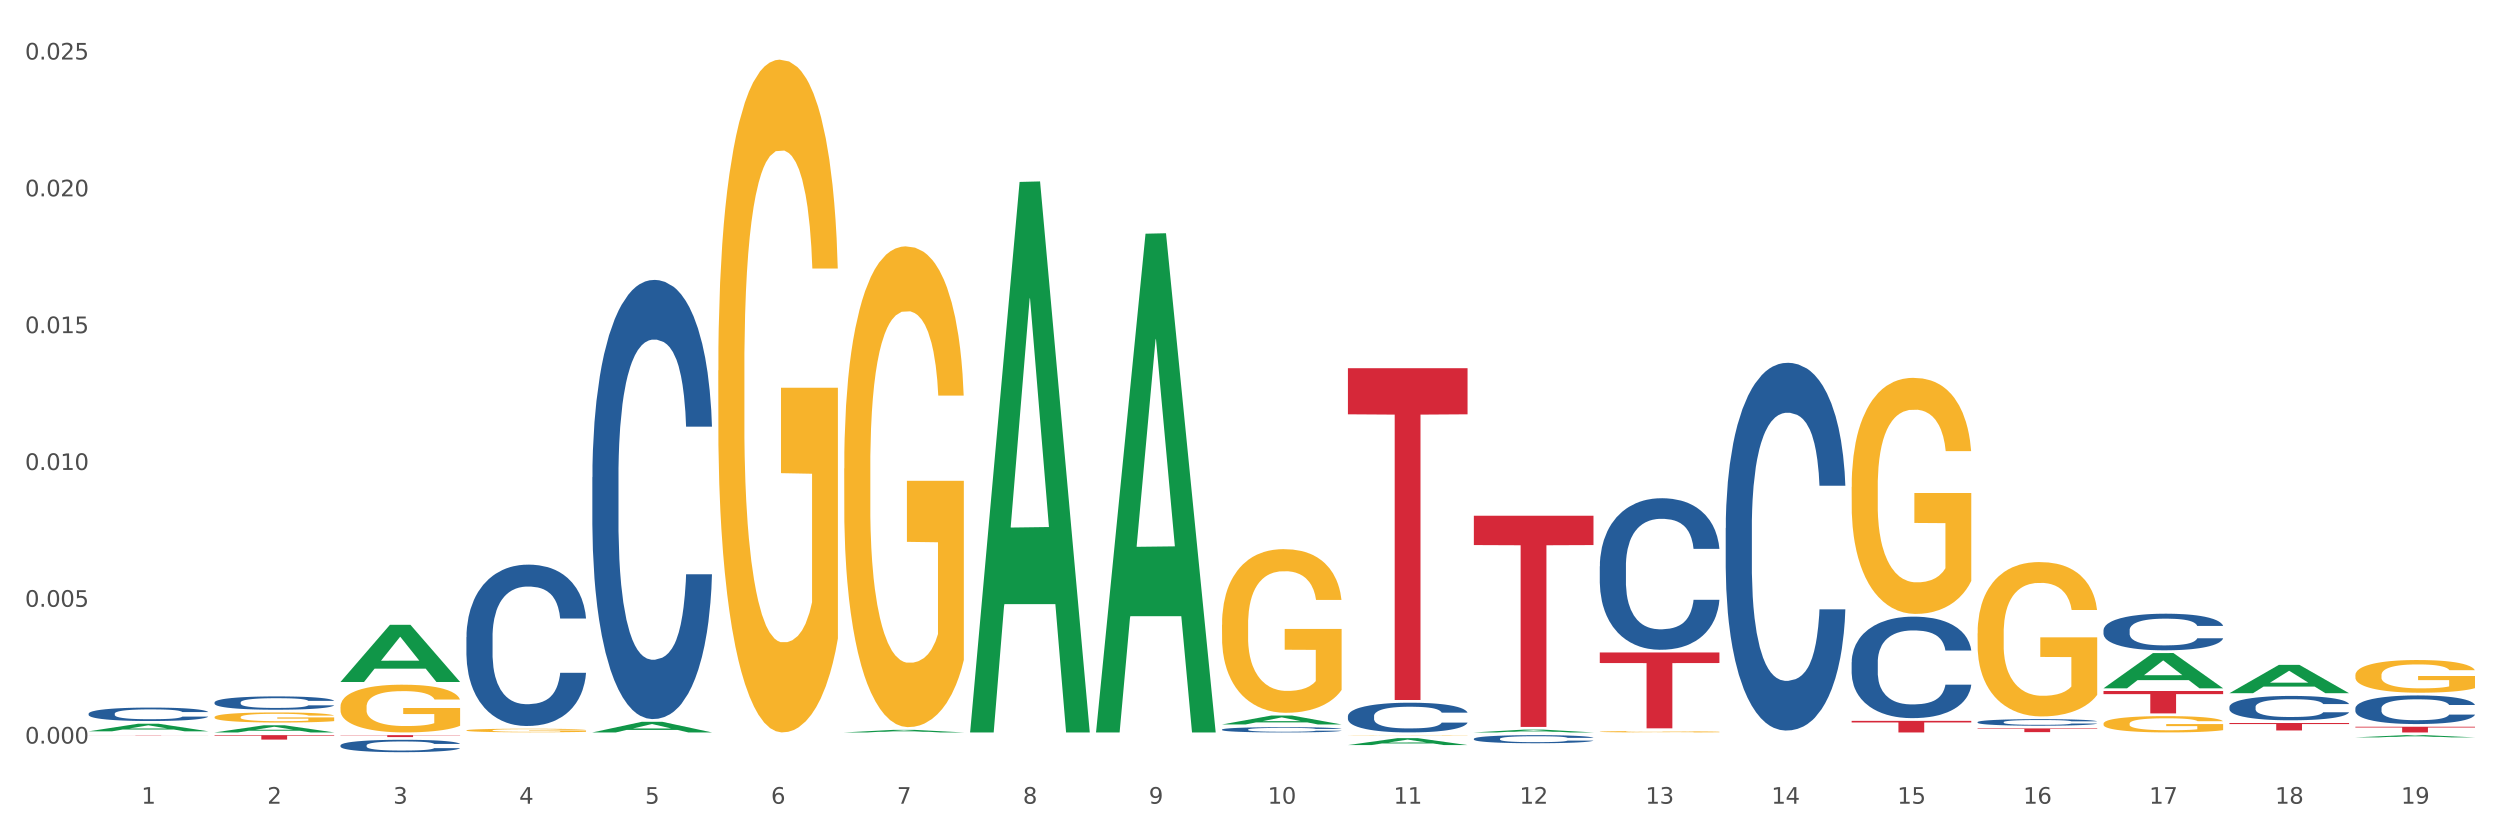 <?xml version="1.0" encoding="utf-8" standalone="no"?>
<!DOCTYPE svg PUBLIC "-//W3C//DTD SVG 1.1//EN"
  "http://www.w3.org/Graphics/SVG/1.1/DTD/svg11.dtd">
<svg xmlns:xlink="http://www.w3.org/1999/xlink" width="1080pt" height="360pt" viewBox="0 0 1080 360" xmlns="http://www.w3.org/2000/svg" version="1.1">
 <rect x="0" y="0" width="1080" height="360" fill="#333333" stroke="none"/>
 <defs>
  <style type="text/css">*{stroke-linejoin: round; stroke-linecap: butt}</style>
 </defs>
 <g id="figure_1">
  <g id="patch_1">
   <path d="M 0 360 
L 1080 360 
L 1080 0 
L 0 0 
z
" style="fill: #ffffff; stroke: #ffffff; stroke-linejoin: miter"/>
  </g>
  <g id="axes_1">
   <g id="matplotlib.axis_1">
    <g id="xtick_1">
     <g id="text_1">
      <!-- 1 -->
      <g style="fill: #4d4d4d" transform="translate(61.07 347.204) scale(0.096 -0.096)">
       <defs>
        <path id="DejaVuSans-31" d="M 794 531 
L 1825 531 
L 1825 4091 
L 703 3866 
L 703 4441 
L 1819 4666 
L 2450 4666 
L 2450 531 
L 3481 531 
L 3481 0 
L 794 0 
L 794 531 
z
" transform="scale(0.016)"/>
       </defs>
       <use xlink:href="#DejaVuSans-31"/>
      </g>
     </g>
    </g>
    <g id="xtick_2">
     <g id="text_2">
      <!-- 2 -->
      <g style="fill: #4d4d4d" transform="translate(115.472 347.204) scale(0.096 -0.096)">
       <defs>
        <path id="DejaVuSans-32" d="M 1228 531 
L 3431 531 
L 3431 0 
L 469 0 
L 469 531 
Q 828 903 1448 1529 
Q 2069 2156 2228 2338 
Q 2531 2678 2651 2914 
Q 2772 3150 2772 3378 
Q 2772 3750 2511 3984 
Q 2250 4219 1831 4219 
Q 1534 4219 1204 4116 
Q 875 4013 500 3803 
L 500 4441 
Q 881 4594 1212 4672 
Q 1544 4750 1819 4750 
Q 2544 4750 2975 4387 
Q 3406 4025 3406 3419 
Q 3406 3131 3298 2873 
Q 3191 2616 2906 2266 
Q 2828 2175 2409 1742 
Q 1991 1309 1228 531 
z
" transform="scale(0.016)"/>
       </defs>
       <use xlink:href="#DejaVuSans-32"/>
      </g>
     </g>
    </g>
    <g id="xtick_3">
     <g id="text_3">
      <!-- 3 -->
      <g style="fill: #4d4d4d" transform="translate(169.874 347.204) scale(0.096 -0.096)">
       <defs>
        <path id="DejaVuSans-33" d="M 2597 2516 
Q 3050 2419 3304 2112 
Q 3559 1806 3559 1356 
Q 3559 666 3084 287 
Q 2609 -91 1734 -91 
Q 1441 -91 1130 -33 
Q 819 25 488 141 
L 488 750 
Q 750 597 1062 519 
Q 1375 441 1716 441 
Q 2309 441 2620 675 
Q 2931 909 2931 1356 
Q 2931 1769 2642 2001 
Q 2353 2234 1838 2234 
L 1294 2234 
L 1294 2753 
L 1863 2753 
Q 2328 2753 2575 2939 
Q 2822 3125 2822 3475 
Q 2822 3834 2567 4026 
Q 2313 4219 1838 4219 
Q 1578 4219 1281 4162 
Q 984 4106 628 3988 
L 628 4550 
Q 988 4650 1302 4700 
Q 1616 4750 1894 4750 
Q 2613 4750 3031 4423 
Q 3450 4097 3450 3541 
Q 3450 3153 3228 2886 
Q 3006 2619 2597 2516 
z
" transform="scale(0.016)"/>
       </defs>
       <use xlink:href="#DejaVuSans-33"/>
      </g>
     </g>
    </g>
    <g id="xtick_4">
     <g id="text_4">
      <!-- 4 -->
      <g style="fill: #4d4d4d" transform="translate(224.276 347.204) scale(0.096 -0.096)">
       <defs>
        <path id="DejaVuSans-34" d="M 2419 4116 
L 825 1625 
L 2419 1625 
L 2419 4116 
z
M 2253 4666 
L 3047 4666 
L 3047 1625 
L 3713 1625 
L 3713 1100 
L 3047 1100 
L 3047 0 
L 2419 0 
L 2419 1100 
L 313 1100 
L 313 1709 
L 2253 4666 
z
" transform="scale(0.016)"/>
       </defs>
       <use xlink:href="#DejaVuSans-34"/>
      </g>
     </g>
    </g>
    <g id="xtick_5">
     <g id="text_5">
      <!-- 5 -->
      <g style="fill: #4d4d4d" transform="translate(278.678 347.204) scale(0.096 -0.096)">
       <defs>
        <path id="DejaVuSans-35" d="M 691 4666 
L 3169 4666 
L 3169 4134 
L 1269 4134 
L 1269 2991 
Q 1406 3038 1543 3061 
Q 1681 3084 1819 3084 
Q 2600 3084 3056 2656 
Q 3513 2228 3513 1497 
Q 3513 744 3044 326 
Q 2575 -91 1722 -91 
Q 1428 -91 1123 -41 
Q 819 9 494 109 
L 494 744 
Q 775 591 1075 516 
Q 1375 441 1709 441 
Q 2250 441 2565 725 
Q 2881 1009 2881 1497 
Q 2881 1984 2565 2268 
Q 2250 2553 1709 2553 
Q 1456 2553 1204 2497 
Q 953 2441 691 2322 
L 691 4666 
z
" transform="scale(0.016)"/>
       </defs>
       <use xlink:href="#DejaVuSans-35"/>
      </g>
     </g>
    </g>
    <g id="xtick_6">
     <g id="text_6">
      <!-- 6 -->
      <g style="fill: #4d4d4d" transform="translate(333.08 347.204) scale(0.096 -0.096)">
       <defs>
        <path id="DejaVuSans-36" d="M 2113 2584 
Q 1688 2584 1439 2293 
Q 1191 2003 1191 1497 
Q 1191 994 1439 701 
Q 1688 409 2113 409 
Q 2538 409 2786 701 
Q 3034 994 3034 1497 
Q 3034 2003 2786 2293 
Q 2538 2584 2113 2584 
z
M 3366 4563 
L 3366 3988 
Q 3128 4100 2886 4159 
Q 2644 4219 2406 4219 
Q 1781 4219 1451 3797 
Q 1122 3375 1075 2522 
Q 1259 2794 1537 2939 
Q 1816 3084 2150 3084 
Q 2853 3084 3261 2657 
Q 3669 2231 3669 1497 
Q 3669 778 3244 343 
Q 2819 -91 2113 -91 
Q 1303 -91 875 529 
Q 447 1150 447 2328 
Q 447 3434 972 4092 
Q 1497 4750 2381 4750 
Q 2619 4750 2861 4703 
Q 3103 4656 3366 4563 
z
" transform="scale(0.016)"/>
       </defs>
       <use xlink:href="#DejaVuSans-36"/>
      </g>
     </g>
    </g>
    <g id="xtick_7">
     <g id="text_7">
      <!-- 7 -->
      <g style="fill: #4d4d4d" transform="translate(387.482 347.204) scale(0.096 -0.096)">
       <defs>
        <path id="DejaVuSans-37" d="M 525 4666 
L 3525 4666 
L 3525 4397 
L 1831 0 
L 1172 0 
L 2766 4134 
L 525 4134 
L 525 4666 
z
" transform="scale(0.016)"/>
       </defs>
       <use xlink:href="#DejaVuSans-37"/>
      </g>
     </g>
    </g>
    <g id="xtick_8">
     <g id="text_8">
      <!-- 8 -->
      <g style="fill: #4d4d4d" transform="translate(441.884 347.204) scale(0.096 -0.096)">
       <defs>
        <path id="DejaVuSans-38" d="M 2034 2216 
Q 1584 2216 1326 1975 
Q 1069 1734 1069 1313 
Q 1069 891 1326 650 
Q 1584 409 2034 409 
Q 2484 409 2743 651 
Q 3003 894 3003 1313 
Q 3003 1734 2745 1975 
Q 2488 2216 2034 2216 
z
M 1403 2484 
Q 997 2584 770 2862 
Q 544 3141 544 3541 
Q 544 4100 942 4425 
Q 1341 4750 2034 4750 
Q 2731 4750 3128 4425 
Q 3525 4100 3525 3541 
Q 3525 3141 3298 2862 
Q 3072 2584 2669 2484 
Q 3125 2378 3379 2068 
Q 3634 1759 3634 1313 
Q 3634 634 3220 271 
Q 2806 -91 2034 -91 
Q 1263 -91 848 271 
Q 434 634 434 1313 
Q 434 1759 690 2068 
Q 947 2378 1403 2484 
z
M 1172 3481 
Q 1172 3119 1398 2916 
Q 1625 2713 2034 2713 
Q 2441 2713 2670 2916 
Q 2900 3119 2900 3481 
Q 2900 3844 2670 4047 
Q 2441 4250 2034 4250 
Q 1625 4250 1398 4047 
Q 1172 3844 1172 3481 
z
" transform="scale(0.016)"/>
       </defs>
       <use xlink:href="#DejaVuSans-38"/>
      </g>
     </g>
    </g>
    <g id="xtick_9">
     <g id="text_9">
      <!-- 9 -->
      <g style="fill: #4d4d4d" transform="translate(496.286 347.204) scale(0.096 -0.096)">
       <defs>
        <path id="DejaVuSans-39" d="M 703 97 
L 703 672 
Q 941 559 1184 500 
Q 1428 441 1663 441 
Q 2288 441 2617 861 
Q 2947 1281 2994 2138 
Q 2813 1869 2534 1725 
Q 2256 1581 1919 1581 
Q 1219 1581 811 2004 
Q 403 2428 403 3163 
Q 403 3881 828 4315 
Q 1253 4750 1959 4750 
Q 2769 4750 3195 4129 
Q 3622 3509 3622 2328 
Q 3622 1225 3098 567 
Q 2575 -91 1691 -91 
Q 1453 -91 1209 -44 
Q 966 3 703 97 
z
M 1959 2075 
Q 2384 2075 2632 2365 
Q 2881 2656 2881 3163 
Q 2881 3666 2632 3958 
Q 2384 4250 1959 4250 
Q 1534 4250 1286 3958 
Q 1038 3666 1038 3163 
Q 1038 2656 1286 2365 
Q 1534 2075 1959 2075 
z
" transform="scale(0.016)"/>
       </defs>
       <use xlink:href="#DejaVuSans-39"/>
      </g>
     </g>
    </g>
    <g id="xtick_10">
     <g id="text_10">
      <!-- 10 -->
      <g style="fill: #4d4d4d" transform="translate(547.634 347.204) scale(0.096 -0.096)">
       <defs>
        <path id="DejaVuSans-30" d="M 2034 4250 
Q 1547 4250 1301 3770 
Q 1056 3291 1056 2328 
Q 1056 1369 1301 889 
Q 1547 409 2034 409 
Q 2525 409 2770 889 
Q 3016 1369 3016 2328 
Q 3016 3291 2770 3770 
Q 2525 4250 2034 4250 
z
M 2034 4750 
Q 2819 4750 3233 4129 
Q 3647 3509 3647 2328 
Q 3647 1150 3233 529 
Q 2819 -91 2034 -91 
Q 1250 -91 836 529 
Q 422 1150 422 2328 
Q 422 3509 836 4129 
Q 1250 4750 2034 4750 
z
" transform="scale(0.016)"/>
       </defs>
       <use xlink:href="#DejaVuSans-31"/>
       <use xlink:href="#DejaVuSans-30" transform="translate(63.623 0)"/>
      </g>
     </g>
    </g>
    <g id="xtick_11">
     <g id="text_11">
      <!-- 11 -->
      <g style="fill: #4d4d4d" transform="translate(602.035 347.204) scale(0.096 -0.096)">
       <use xlink:href="#DejaVuSans-31"/>
       <use xlink:href="#DejaVuSans-31" transform="translate(63.623 0)"/>
      </g>
     </g>
    </g>
    <g id="xtick_12">
     <g id="text_12">
      <!-- 12 -->
      <g style="fill: #4d4d4d" transform="translate(656.437 347.204) scale(0.096 -0.096)">
       <use xlink:href="#DejaVuSans-31"/>
       <use xlink:href="#DejaVuSans-32" transform="translate(63.623 0)"/>
      </g>
     </g>
    </g>
    <g id="xtick_13">
     <g id="text_13">
      <!-- 13 -->
      <g style="fill: #4d4d4d" transform="translate(710.839 347.204) scale(0.096 -0.096)">
       <use xlink:href="#DejaVuSans-31"/>
       <use xlink:href="#DejaVuSans-33" transform="translate(63.623 0)"/>
      </g>
     </g>
    </g>
    <g id="xtick_14">
     <g id="text_14">
      <!-- 14 -->
      <g style="fill: #4d4d4d" transform="translate(765.241 347.204) scale(0.096 -0.096)">
       <use xlink:href="#DejaVuSans-31"/>
       <use xlink:href="#DejaVuSans-34" transform="translate(63.623 0)"/>
      </g>
     </g>
    </g>
    <g id="xtick_15">
     <g id="text_15">
      <!-- 15 -->
      <g style="fill: #4d4d4d" transform="translate(819.643 347.204) scale(0.096 -0.096)">
       <use xlink:href="#DejaVuSans-31"/>
       <use xlink:href="#DejaVuSans-35" transform="translate(63.623 0)"/>
      </g>
     </g>
    </g>
    <g id="xtick_16">
     <g id="text_16">
      <!-- 16 -->
      <g style="fill: #4d4d4d" transform="translate(874.045 347.204) scale(0.096 -0.096)">
       <use xlink:href="#DejaVuSans-31"/>
       <use xlink:href="#DejaVuSans-36" transform="translate(63.623 0)"/>
      </g>
     </g>
    </g>
    <g id="xtick_17">
     <g id="text_17">
      <!-- 17 -->
      <g style="fill: #4d4d4d" transform="translate(928.447 347.204) scale(0.096 -0.096)">
       <use xlink:href="#DejaVuSans-31"/>
       <use xlink:href="#DejaVuSans-37" transform="translate(63.623 0)"/>
      </g>
     </g>
    </g>
    <g id="xtick_18">
     <g id="text_18">
      <!-- 18 -->
      <g style="fill: #4d4d4d" transform="translate(982.849 347.204) scale(0.096 -0.096)">
       <use xlink:href="#DejaVuSans-31"/>
       <use xlink:href="#DejaVuSans-38" transform="translate(63.623 0)"/>
      </g>
     </g>
    </g>
    <g id="xtick_19">
     <g id="text_19">
      <!-- 19 -->
      <g style="fill: #4d4d4d" transform="translate(1037.251 347.204) scale(0.096 -0.096)">
       <use xlink:href="#DejaVuSans-31"/>
       <use xlink:href="#DejaVuSans-39" transform="translate(63.623 0)"/>
      </g>
     </g>
    </g>
    <g id="xtick_20"/>
    <g id="xtick_21"/>
    <g id="xtick_22"/>
    <g id="xtick_23"/>
    <g id="xtick_24"/>
    <g id="xtick_25"/>
    <g id="xtick_26"/>
    <g id="xtick_27"/>
    <g id="xtick_28"/>
    <g id="xtick_29"/>
    <g id="xtick_30"/>
    <g id="xtick_31"/>
    <g id="xtick_32"/>
    <g id="xtick_33"/>
    <g id="xtick_34"/>
    <g id="xtick_35"/>
    <g id="xtick_36"/>
    <g id="xtick_37"/>
   </g>
   <g id="matplotlib.axis_2">
    <g id="ytick_1">
     <g id="text_20">
      <!-- 0.000 -->
      <g style="fill: #4d4d4d" transform="translate(10.8 321.226) scale(0.096 -0.096)">
       <defs>
        <path id="DejaVuSans-2e" d="M 684 794 
L 1344 794 
L 1344 0 
L 684 0 
L 684 794 
z
" transform="scale(0.016)"/>
       </defs>
       <use xlink:href="#DejaVuSans-30"/>
       <use xlink:href="#DejaVuSans-2e" transform="translate(63.623 0)"/>
       <use xlink:href="#DejaVuSans-30" transform="translate(95.41 0)"/>
       <use xlink:href="#DejaVuSans-30" transform="translate(159.033 0)"/>
       <use xlink:href="#DejaVuSans-30" transform="translate(222.656 0)"/>
      </g>
     </g>
    </g>
    <g id="ytick_2">
     <g id="text_21">
      <!-- 0.005 -->
      <g style="fill: #4d4d4d" transform="translate(10.8 262.125) scale(0.096 -0.096)">
       <use xlink:href="#DejaVuSans-30"/>
       <use xlink:href="#DejaVuSans-2e" transform="translate(63.623 0)"/>
       <use xlink:href="#DejaVuSans-30" transform="translate(95.41 0)"/>
       <use xlink:href="#DejaVuSans-30" transform="translate(159.033 0)"/>
       <use xlink:href="#DejaVuSans-35" transform="translate(222.656 0)"/>
      </g>
     </g>
    </g>
    <g id="ytick_3">
     <g id="text_22">
      <!-- 0.010 -->
      <g style="fill: #4d4d4d" transform="translate(10.8 203.024) scale(0.096 -0.096)">
       <use xlink:href="#DejaVuSans-30"/>
       <use xlink:href="#DejaVuSans-2e" transform="translate(63.623 0)"/>
       <use xlink:href="#DejaVuSans-30" transform="translate(95.41 0)"/>
       <use xlink:href="#DejaVuSans-31" transform="translate(159.033 0)"/>
       <use xlink:href="#DejaVuSans-30" transform="translate(222.656 0)"/>
      </g>
     </g>
    </g>
    <g id="ytick_4">
     <g id="text_23">
      <!-- 0.015 -->
      <g style="fill: #4d4d4d" transform="translate(10.8 143.922) scale(0.096 -0.096)">
       <use xlink:href="#DejaVuSans-30"/>
       <use xlink:href="#DejaVuSans-2e" transform="translate(63.623 0)"/>
       <use xlink:href="#DejaVuSans-30" transform="translate(95.41 0)"/>
       <use xlink:href="#DejaVuSans-31" transform="translate(159.033 0)"/>
       <use xlink:href="#DejaVuSans-35" transform="translate(222.656 0)"/>
      </g>
     </g>
    </g>
    <g id="ytick_5">
     <g id="text_24">
      <!-- 0.020 -->
      <g style="fill: #4d4d4d" transform="translate(10.8 84.821) scale(0.096 -0.096)">
       <use xlink:href="#DejaVuSans-30"/>
       <use xlink:href="#DejaVuSans-2e" transform="translate(63.623 0)"/>
       <use xlink:href="#DejaVuSans-30" transform="translate(95.41 0)"/>
       <use xlink:href="#DejaVuSans-32" transform="translate(159.033 0)"/>
       <use xlink:href="#DejaVuSans-30" transform="translate(222.656 0)"/>
      </g>
     </g>
    </g>
    <g id="ytick_6">
     <g id="text_25">
      <!-- 0.025 -->
      <g style="fill: #4d4d4d" transform="translate(10.8 25.72) scale(0.096 -0.096)">
       <use xlink:href="#DejaVuSans-30"/>
       <use xlink:href="#DejaVuSans-2e" transform="translate(63.623 0)"/>
       <use xlink:href="#DejaVuSans-30" transform="translate(95.41 0)"/>
       <use xlink:href="#DejaVuSans-32" transform="translate(159.033 0)"/>
       <use xlink:href="#DejaVuSans-35" transform="translate(222.656 0)"/>
      </g>
     </g>
    </g>
    <g id="ytick_7"/>
    <g id="ytick_8"/>
    <g id="ytick_9"/>
    <g id="ytick_10"/>
    <g id="ytick_11"/>
   </g>
   <g id="PolyCollection_1">
    <path d="M 38.283 315.916 
L 38.336 315.913 
L 59.648 312.654 
L 68.493 312.651 
L 89.965 315.922 
L 79.735 315.922 
L 75.1 315.16 
L 53.095 315.16 
L 52.935 315.173 
L 48.46 315.922 
L 38.283 315.922 
L 38.283 315.916 
L 55.865 314.706 
L 72.329 314.703 
L 64.177 313.348 
L 64.071 313.342 
L 63.964 313.351 
L 55.812 314.703 
L 55.865 314.706 
L 38.283 315.916 
z
" clip-path="url(#p5bc37b8376)" style="fill: #109648"/>
    <path d="M 92.685 316.406 
L 92.738 316.403 
L 114.05 313.309 
L 122.895 313.306 
L 144.367 316.412 
L 134.137 316.412 
L 129.502 315.689 
L 107.497 315.689 
L 107.337 315.7 
L 102.861 316.412 
L 92.685 316.412 
L 92.685 316.406 
L 110.267 315.257 
L 126.731 315.254 
L 118.579 313.968 
L 118.473 313.962 
L 118.366 313.971 
L 110.214 315.254 
L 110.267 315.257 
L 92.685 316.406 
z
" clip-path="url(#p5bc37b8376)" style="fill: #109648"/>
    <path d="M 147.087 294.571 
L 147.14 294.547 
L 168.452 269.924 
L 177.297 269.9 
L 198.769 294.617 
L 188.539 294.617 
L 183.904 288.861 
L 161.899 288.861 
L 161.739 288.954 
L 157.263 294.617 
L 147.087 294.617 
L 147.087 294.571 
L 164.669 285.427 
L 181.133 285.403 
L 172.981 275.169 
L 172.875 275.122 
L 172.768 275.192 
L 164.616 285.403 
L 164.669 285.427 
L 147.087 294.571 
z
" clip-path="url(#p5bc37b8376)" style="fill: #109648"/>
    <path d="M 255.891 316.403 
L 255.944 316.399 
L 277.256 311.819 
L 286.101 311.815 
L 307.573 316.412 
L 297.343 316.412 
L 292.707 315.341 
L 270.703 315.341 
L 270.543 315.359 
L 266.067 316.412 
L 255.891 316.412 
L 255.891 316.403 
L 273.473 314.703 
L 289.937 314.698 
L 281.785 312.795 
L 281.678 312.786 
L 281.572 312.799 
L 273.42 314.698 
L 273.473 314.703 
L 255.891 316.403 
z
" clip-path="url(#p5bc37b8376)" style="fill: #109648"/>
    <path d="M 364.695 316.41 
L 364.748 316.409 
L 386.06 315.294 
L 394.905 315.293 
L 416.377 316.412 
L 406.147 316.412 
L 401.511 316.151 
L 379.507 316.151 
L 379.347 316.155 
L 374.871 316.412 
L 364.695 316.412 
L 364.695 316.41 
L 382.277 315.996 
L 398.741 315.995 
L 390.589 315.531 
L 390.482 315.529 
L 390.376 315.532 
L 382.224 315.995 
L 382.277 315.996 
L 364.695 316.41 
z
" clip-path="url(#p5bc37b8376)" style="fill: #109648"/>
    <path d="M 419.097 315.965 
L 419.15 315.741 
L 440.462 78.593 
L 449.307 78.369 
L 470.779 316.412 
L 460.549 316.412 
L 455.913 260.98 
L 433.909 260.98 
L 433.749 261.874 
L 429.273 316.412 
L 419.097 316.412 
L 419.097 315.965 
L 436.679 227.9 
L 453.143 227.677 
L 444.991 129.107 
L 444.884 128.66 
L 444.778 129.33 
L 436.626 227.677 
L 436.679 227.9 
L 419.097 315.965 
z
" clip-path="url(#p5bc37b8376)" style="fill: #109648"/>
    <path d="M 1017.518 318.547 
L 1017.571 318.546 
L 1038.884 317.58 
L 1047.728 317.579 
L 1069.2 318.549 
L 1058.97 318.549 
L 1054.335 318.323 
L 1032.33 318.323 
L 1032.17 318.327 
L 1027.695 318.549 
L 1017.518 318.549 
L 1017.518 318.547 
L 1035.101 318.188 
L 1051.564 318.187 
L 1043.412 317.786 
L 1043.306 317.784 
L 1043.199 317.787 
L 1035.047 318.187 
L 1035.101 318.188 
L 1017.518 318.547 
z
" clip-path="url(#p5bc37b8376)" style="fill: #109648"/>
    <path d="M 963.116 299.448 
L 963.169 299.436 
L 984.482 287.222 
L 993.326 287.21 
L 1014.798 299.471 
L 1004.568 299.471 
L 999.933 296.616 
L 977.928 296.616 
L 977.768 296.662 
L 973.293 299.471 
L 963.116 299.471 
L 963.116 299.448 
L 980.699 294.912 
L 997.162 294.9 
L 989.01 289.823 
L 988.904 289.8 
L 988.797 289.835 
L 980.645 294.9 
L 980.699 294.912 
L 963.116 299.448 
z
" clip-path="url(#p5bc37b8376)" style="fill: #109648"/>
    <path d="M 582.303 321.869 
L 582.356 321.866 
L 603.668 318.885 
L 612.512 318.882 
L 633.984 321.874 
L 623.755 321.874 
L 619.119 321.178 
L 597.114 321.178 
L 596.955 321.189 
L 592.479 321.874 
L 582.303 321.874 
L 582.303 321.869 
L 599.885 320.762 
L 616.349 320.759 
L 608.197 319.52 
L 608.09 319.514 
L 607.984 319.523 
L 599.832 320.759 
L 599.885 320.762 
L 582.303 321.869 
z
" clip-path="url(#p5bc37b8376)" style="fill: #109648"/>
    <path d="M 636.704 222.787 
L 688.386 222.787 
L 688.386 235.467 
L 668.057 235.553 
L 668.057 314.031 
L 656.912 314.031 
L 656.912 235.553 
L 636.704 235.467 
L 636.704 222.873 
L 636.704 222.787 
z
" clip-path="url(#p5bc37b8376)" style="fill: #d62839"/>
    <path d="M 147.087 317.579 
L 198.769 317.579 
L 198.769 317.696 
L 178.439 317.696 
L 178.439 318.417 
L 167.294 318.417 
L 167.294 317.696 
L 147.087 317.696 
L 147.087 317.58 
L 147.087 317.579 
z
" clip-path="url(#p5bc37b8376)" style="fill: #d62839"/>
    <path d="M 582.303 317.642 
L 582.364 317.642 
L 582.364 317.637 
L 582.486 317.633 
L 583.096 317.624 
L 584.011 317.616 
L 584.682 317.612 
L 585.353 317.609 
L 586.147 317.606 
L 587.123 317.602 
L 588.892 317.597 
L 589.991 317.594 
L 591.333 317.592 
L 593.774 317.588 
L 595.543 317.586 
L 597.374 317.584 
L 600.364 317.581 
L 602.316 317.58 
L 604.391 317.58 
L 606.893 317.579 
L 608.784 317.579 
L 612.933 317.58 
L 616.472 317.581 
L 618.181 317.581 
L 620.377 317.583 
L 621.537 317.584 
L 623.428 317.586 
L 625.381 317.589 
L 626.723 317.591 
L 628.737 317.595 
L 630.262 317.599 
L 631.666 317.604 
L 632.398 317.608 
L 632.947 317.611 
L 633.435 317.615 
L 633.923 317.621 
L 622.94 317.621 
L 622.513 317.617 
L 621.842 317.613 
L 620.866 317.609 
L 620.011 317.606 
L 618.547 317.603 
L 617.205 317.601 
L 615.801 317.6 
L 614.093 317.599 
L 612.75 317.598 
L 610.859 317.597 
L 607.137 317.598 
L 604.635 317.599 
L 602.926 317.6 
L 601.828 317.601 
L 600.852 317.602 
L 599.754 317.604 
L 598.472 317.607 
L 597.557 317.609 
L 596.642 317.612 
L 595.909 317.615 
L 595.238 317.618 
L 594.689 317.622 
L 594.262 317.626 
L 593.896 317.631 
L 593.591 317.638 
L 593.591 317.655 
L 593.713 317.659 
L 594.018 317.664 
L 594.384 317.668 
L 594.994 317.673 
L 595.543 317.676 
L 596.581 317.68 
L 597.74 317.684 
L 598.655 317.686 
L 599.57 317.688 
L 601.157 317.691 
L 602.926 317.693 
L 604.452 317.695 
L 606.526 317.696 
L 607.93 317.696 
L 609.15 317.697 
L 612.14 317.697 
L 614.276 317.696 
L 616.655 317.695 
L 618.486 317.694 
L 620.011 317.693 
L 621.72 317.691 
L 622.818 317.689 
L 622.818 317.663 
L 609.394 317.663 
L 609.394 317.645 
L 633.984 317.645 
L 633.984 317.696 
L 632.947 317.698 
L 631.788 317.701 
L 630.567 317.703 
L 628.737 317.705 
L 626.54 317.708 
L 624.588 317.71 
L 622.513 317.711 
L 620.072 317.713 
L 616.899 317.714 
L 614.947 317.714 
L 612.506 317.715 
L 609.638 317.715 
L 607.137 317.715 
L 604.696 317.714 
L 602.133 317.713 
L 599.632 317.711 
L 597.74 317.71 
L 595.848 317.708 
L 593.835 317.705 
L 592.248 317.703 
L 591.028 317.7 
L 589.686 317.697 
L 588.221 317.694 
L 587.123 317.69 
L 586.147 317.687 
L 585.109 317.682 
L 584.377 317.679 
L 583.645 317.674 
L 583.218 317.67 
L 582.73 317.665 
L 582.364 317.657 
L 582.303 317.642 
z
" clip-path="url(#p5bc37b8376)" style="fill: #f7b32b"/>
    <path d="M 908.714 312.617 
L 908.775 312.61 
L 908.775 312.378 
L 908.897 312.179 
L 909.507 311.695 
L 910.423 311.296 
L 911.094 311.083 
L 911.765 310.909 
L 912.558 310.735 
L 913.535 310.555 
L 915.304 310.291 
L 916.402 310.156 
L 917.745 310.014 
L 920.186 309.808 
L 921.955 309.692 
L 923.786 309.595 
L 926.775 309.479 
L 928.728 309.428 
L 930.803 309.389 
L 933.304 309.363 
L 935.196 309.357 
L 939.345 309.376 
L 942.884 309.434 
L 944.593 309.479 
L 946.789 309.556 
L 947.949 309.608 
L 949.84 309.711 
L 951.793 309.846 
L 953.135 309.962 
L 955.149 310.181 
L 956.674 310.4 
L 958.077 310.671 
L 958.81 310.858 
L 959.359 311.032 
L 959.847 311.232 
L 960.335 311.547 
L 949.352 311.547 
L 948.925 311.322 
L 948.254 311.109 
L 947.277 310.903 
L 946.423 310.774 
L 944.959 310.613 
L 943.616 310.51 
L 942.213 310.433 
L 940.504 310.368 
L 939.162 310.336 
L 937.27 310.31 
L 933.548 310.317 
L 931.047 310.368 
L 929.338 310.433 
L 928.24 310.491 
L 927.264 310.555 
L 926.165 310.645 
L 924.884 310.781 
L 923.969 310.903 
L 923.053 311.058 
L 922.321 311.212 
L 921.65 311.393 
L 921.101 311.586 
L 920.674 311.786 
L 920.308 312.031 
L 920.002 312.436 
L 920.002 313.319 
L 920.125 313.519 
L 920.43 313.783 
L 920.796 313.983 
L 921.406 314.221 
L 921.955 314.382 
L 922.992 314.614 
L 924.152 314.808 
L 925.067 314.93 
L 925.982 315.033 
L 927.569 315.175 
L 929.338 315.291 
L 930.864 315.362 
L 932.938 315.426 
L 934.342 315.452 
L 935.562 315.465 
L 938.552 315.465 
L 940.687 315.445 
L 943.067 315.4 
L 944.898 315.342 
L 946.423 315.271 
L 948.132 315.155 
L 949.23 315.046 
L 949.23 313.699 
L 935.806 313.693 
L 935.806 312.797 
L 960.396 312.797 
L 960.396 315.426 
L 959.359 315.561 
L 958.199 315.684 
L 956.979 315.793 
L 955.149 315.929 
L 952.952 316.057 
L 950.999 316.148 
L 948.925 316.225 
L 946.484 316.296 
L 943.311 316.36 
L 941.359 316.386 
L 938.918 316.405 
L 936.05 316.412 
L 933.548 316.399 
L 931.108 316.367 
L 928.545 316.309 
L 926.043 316.225 
L 924.152 316.141 
L 922.26 316.038 
L 920.247 315.903 
L 918.66 315.774 
L 917.44 315.658 
L 916.097 315.51 
L 914.633 315.317 
L 913.535 315.143 
L 912.558 314.962 
L 911.521 314.73 
L 910.789 314.53 
L 910.057 314.279 
L 909.63 314.092 
L 909.141 313.802 
L 908.775 313.396 
L 908.714 312.617 
z
" clip-path="url(#p5bc37b8376)" style="fill: #f7b32b"/>
    <path d="M 854.312 273.628 
L 854.373 273.568 
L 854.373 271.375 
L 854.495 269.487 
L 855.106 264.919 
L 856.021 261.142 
L 856.692 259.132 
L 857.363 257.488 
L 858.156 255.843 
L 859.133 254.138 
L 860.902 251.641 
L 862 250.362 
L 863.343 249.022 
L 865.784 247.073 
L 867.553 245.976 
L 869.384 245.063 
L 872.373 243.966 
L 874.326 243.479 
L 876.401 243.114 
L 878.902 242.87 
L 880.794 242.809 
L 884.943 242.992 
L 888.482 243.54 
L 890.191 243.966 
L 892.387 244.697 
L 893.547 245.185 
L 895.438 246.159 
L 897.391 247.438 
L 898.733 248.535 
L 900.747 250.605 
L 902.272 252.676 
L 903.675 255.234 
L 904.408 257.001 
L 904.957 258.645 
L 905.445 260.533 
L 905.933 263.518 
L 894.95 263.518 
L 894.523 261.386 
L 893.852 259.376 
L 892.875 257.427 
L 892.021 256.209 
L 890.557 254.686 
L 889.214 253.712 
L 887.811 252.981 
L 886.102 252.372 
L 884.76 252.067 
L 882.868 251.824 
L 879.146 251.884 
L 876.645 252.372 
L 874.936 252.981 
L 873.838 253.529 
L 872.862 254.138 
L 871.763 254.991 
L 870.482 256.27 
L 869.567 257.427 
L 868.651 258.889 
L 867.919 260.351 
L 867.248 262.056 
L 866.699 263.883 
L 866.272 265.771 
L 865.906 268.086 
L 865.601 271.923 
L 865.601 280.267 
L 865.723 282.155 
L 866.028 284.653 
L 866.394 286.541 
L 867.004 288.794 
L 867.553 290.317 
L 868.59 292.51 
L 869.75 294.337 
L 870.665 295.494 
L 871.58 296.469 
L 873.167 297.809 
L 874.936 298.905 
L 876.462 299.575 
L 878.536 300.184 
L 879.94 300.428 
L 881.16 300.55 
L 884.15 300.55 
L 886.285 300.367 
L 888.665 299.941 
L 890.496 299.392 
L 892.021 298.722 
L 893.73 297.626 
L 894.828 296.591 
L 894.828 283.861 
L 881.404 283.8 
L 881.404 275.334 
L 905.994 275.334 
L 905.994 300.184 
L 904.957 301.463 
L 903.798 302.62 
L 902.577 303.656 
L 900.747 304.935 
L 898.55 306.153 
L 896.597 307.006 
L 894.523 307.737 
L 892.082 308.407 
L 888.909 309.016 
L 886.957 309.259 
L 884.516 309.442 
L 881.648 309.503 
L 879.146 309.381 
L 876.706 309.077 
L 874.143 308.528 
L 871.641 307.737 
L 869.75 306.945 
L 867.858 305.97 
L 865.845 304.691 
L 864.258 303.473 
L 863.038 302.377 
L 861.695 300.976 
L 860.231 299.149 
L 859.133 297.504 
L 858.156 295.799 
L 857.119 293.606 
L 856.387 291.718 
L 855.655 289.343 
L 855.228 287.576 
L 854.739 284.835 
L 854.373 280.998 
L 854.312 273.628 
z
" clip-path="url(#p5bc37b8376)" style="fill: #f7b32b"/>
    <path d="M 799.91 210.356 
L 799.971 210.262 
L 799.971 206.909 
L 800.093 204.022 
L 800.704 197.036 
L 801.619 191.261 
L 802.29 188.187 
L 802.961 185.672 
L 803.754 183.158 
L 804.731 180.549 
L 806.5 176.731 
L 807.599 174.775 
L 808.941 172.725 
L 811.382 169.745 
L 813.151 168.068 
L 814.982 166.671 
L 817.972 164.994 
L 819.924 164.249 
L 821.999 163.69 
L 824.5 163.318 
L 826.392 163.225 
L 830.541 163.504 
L 834.08 164.342 
L 835.789 164.994 
L 837.985 166.112 
L 839.145 166.857 
L 841.036 168.348 
L 842.989 170.304 
L 844.331 171.98 
L 846.345 175.147 
L 847.87 178.314 
L 849.274 182.226 
L 850.006 184.927 
L 850.555 187.442 
L 851.043 190.33 
L 851.531 194.894 
L 840.548 194.894 
L 840.121 191.634 
L 839.45 188.56 
L 838.473 185.579 
L 837.619 183.716 
L 836.155 181.388 
L 834.812 179.897 
L 833.409 178.78 
L 831.7 177.848 
L 830.358 177.383 
L 828.467 177.01 
L 824.744 177.103 
L 822.243 177.848 
L 820.534 178.78 
L 819.436 179.618 
L 818.46 180.549 
L 817.361 181.853 
L 816.08 183.81 
L 815.165 185.579 
L 814.249 187.815 
L 813.517 190.05 
L 812.846 192.658 
L 812.297 195.453 
L 811.87 198.34 
L 811.504 201.879 
L 811.199 207.748 
L 811.199 220.508 
L 811.321 223.396 
L 811.626 227.215 
L 811.992 230.102 
L 812.602 233.548 
L 813.151 235.877 
L 814.188 239.23 
L 815.348 242.025 
L 816.263 243.794 
L 817.178 245.285 
L 818.765 247.334 
L 820.534 249.01 
L 822.06 250.035 
L 824.134 250.966 
L 825.538 251.339 
L 826.758 251.525 
L 829.748 251.525 
L 831.884 251.246 
L 834.263 250.594 
L 836.094 249.756 
L 837.619 248.731 
L 839.328 247.054 
L 840.426 245.471 
L 840.426 226.004 
L 827.002 225.911 
L 827.002 212.964 
L 851.592 212.964 
L 851.592 250.966 
L 850.555 252.922 
L 849.396 254.692 
L 848.175 256.276 
L 846.345 258.232 
L 844.148 260.095 
L 842.195 261.399 
L 840.121 262.516 
L 837.68 263.541 
L 834.507 264.472 
L 832.555 264.845 
L 830.114 265.124 
L 827.246 265.217 
L 824.744 265.031 
L 822.304 264.565 
L 819.741 263.727 
L 817.239 262.516 
L 815.348 261.305 
L 813.456 259.815 
L 811.443 257.859 
L 809.856 255.996 
L 808.636 254.32 
L 807.293 252.177 
L 805.829 249.383 
L 804.731 246.868 
L 803.754 244.26 
L 802.717 240.907 
L 801.985 238.019 
L 801.253 234.387 
L 800.826 231.686 
L 800.337 227.494 
L 799.971 221.626 
L 799.91 210.356 
z
" clip-path="url(#p5bc37b8376)" style="fill: #f7b32b"/>
    <path d="M 691.106 316.094 
L 691.167 316.093 
L 691.167 316.074 
L 691.289 316.057 
L 691.9 316.017 
L 692.815 315.983 
L 693.486 315.965 
L 694.157 315.951 
L 694.951 315.936 
L 695.927 315.921 
L 697.696 315.899 
L 698.795 315.888 
L 700.137 315.876 
L 702.578 315.858 
L 704.347 315.849 
L 706.178 315.841 
L 709.168 315.831 
L 711.12 315.827 
L 713.195 315.823 
L 715.696 315.821 
L 717.588 315.821 
L 721.737 315.822 
L 725.276 315.827 
L 726.985 315.831 
L 729.181 315.837 
L 730.341 315.842 
L 732.232 315.85 
L 734.185 315.862 
L 735.527 315.871 
L 737.541 315.89 
L 739.066 315.908 
L 740.47 315.931 
L 741.202 315.946 
L 741.751 315.961 
L 742.239 315.978 
L 742.727 316.004 
L 731.744 316.004 
L 731.317 315.985 
L 730.646 315.967 
L 729.67 315.95 
L 728.815 315.939 
L 727.351 315.926 
L 726.008 315.917 
L 724.605 315.911 
L 722.897 315.905 
L 721.554 315.903 
L 719.663 315.901 
L 715.941 315.901 
L 713.439 315.905 
L 711.73 315.911 
L 710.632 315.916 
L 709.656 315.921 
L 708.557 315.929 
L 707.276 315.94 
L 706.361 315.95 
L 705.446 315.963 
L 704.713 315.976 
L 704.042 315.991 
L 703.493 316.007 
L 703.066 316.024 
L 702.7 316.045 
L 702.395 316.079 
L 702.395 316.153 
L 702.517 316.169 
L 702.822 316.192 
L 703.188 316.208 
L 703.798 316.228 
L 704.347 316.242 
L 705.385 316.261 
L 706.544 316.277 
L 707.459 316.288 
L 708.374 316.296 
L 709.961 316.308 
L 711.73 316.318 
L 713.256 316.324 
L 715.33 316.329 
L 716.734 316.331 
L 717.954 316.332 
L 720.944 316.332 
L 723.08 316.331 
L 725.459 316.327 
L 727.29 316.322 
L 728.815 316.316 
L 730.524 316.307 
L 731.622 316.297 
L 731.622 316.185 
L 718.198 316.184 
L 718.198 316.109 
L 742.788 316.109 
L 742.788 316.329 
L 741.751 316.341 
L 740.592 316.351 
L 739.371 316.36 
L 737.541 316.371 
L 735.344 316.382 
L 733.392 316.39 
L 731.317 316.396 
L 728.876 316.402 
L 725.703 316.408 
L 723.751 316.41 
L 721.31 316.411 
L 718.442 316.412 
L 715.941 316.411 
L 713.5 316.408 
L 710.937 316.403 
L 708.435 316.396 
L 706.544 316.389 
L 704.652 316.381 
L 702.639 316.369 
L 701.052 316.358 
L 699.832 316.349 
L 698.49 316.336 
L 697.025 316.32 
L 695.927 316.305 
L 694.951 316.29 
L 693.913 316.271 
L 693.181 316.254 
L 692.449 316.233 
L 692.022 316.217 
L 691.534 316.193 
L 691.167 316.159 
L 691.106 316.094 
z
" clip-path="url(#p5bc37b8376)" style="fill: #f7b32b"/>
    <path d="M 745.508 228.109 
L 745.569 227.964 
L 745.569 223.901 
L 745.753 218.388 
L 746.425 208.232 
L 747.28 200.542 
L 748.746 191.547 
L 749.54 187.774 
L 750.579 183.567 
L 752.717 176.748 
L 755.161 170.944 
L 756.871 167.752 
L 758.154 165.721 
L 761.025 162.094 
L 762.675 160.498 
L 764.385 159.192 
L 765.851 158.321 
L 768.295 157.306 
L 770.25 156.871 
L 772.51 156.726 
L 774.404 156.871 
L 776.908 157.451 
L 780.574 159.192 
L 781.979 160.208 
L 783.873 161.949 
L 785.828 164.27 
L 787.416 166.591 
L 789.249 169.928 
L 791.142 174.281 
L 792.975 179.794 
L 794.258 184.873 
L 795.296 190.241 
L 796.213 196.77 
L 796.885 203.879 
L 797.19 209.828 
L 786.011 209.828 
L 785.705 204.459 
L 785.094 198.656 
L 784.484 194.738 
L 783.812 191.547 
L 782.773 187.919 
L 781.857 185.598 
L 780.329 182.841 
L 778.924 181.1 
L 777.764 180.085 
L 776.359 179.214 
L 773.365 178.344 
L 771.227 178.344 
L 769.883 178.634 
L 768.234 179.359 
L 766.829 180.375 
L 765.179 182.116 
L 763.896 184.002 
L 762.613 186.468 
L 761.88 188.21 
L 760.781 191.401 
L 760.048 194.013 
L 759.07 198.511 
L 758.52 201.703 
L 757.543 209.973 
L 757.115 216.066 
L 756.932 220.274 
L 756.81 224.917 
L 756.81 247.55 
L 757.177 257.706 
L 757.482 262.059 
L 757.971 266.992 
L 758.887 273.376 
L 760.231 279.615 
L 761.636 284.112 
L 762.797 286.869 
L 763.896 288.9 
L 764.996 290.496 
L 766.34 291.947 
L 767.44 292.818 
L 769.089 293.688 
L 771.044 294.123 
L 772.571 294.123 
L 775.687 293.398 
L 777.092 292.673 
L 778.436 291.657 
L 779.902 290.061 
L 781.063 288.32 
L 781.735 287.014 
L 782.834 284.258 
L 783.689 281.356 
L 784.422 278.019 
L 784.911 275.117 
L 785.461 270.764 
L 785.889 265.831 
L 786.011 263.22 
L 797.19 263.22 
L 796.946 268.443 
L 796.518 273.521 
L 795.663 280.34 
L 794.991 284.258 
L 793.952 289.045 
L 792.853 293.108 
L 791.326 297.606 
L 789.921 300.943 
L 788.454 303.844 
L 786.866 306.456 
L 783.995 310.083 
L 782.956 311.099 
L 780.757 312.84 
L 779.047 313.855 
L 776.542 314.871 
L 773.976 315.451 
L 771.288 315.596 
L 768.906 315.306 
L 766.279 314.436 
L 764.629 313.565 
L 762.797 312.259 
L 760.659 310.228 
L 758.643 307.762 
L 756.749 304.86 
L 754.977 301.523 
L 753.328 297.751 
L 751.19 291.512 
L 749.601 285.418 
L 748.441 279.76 
L 747.647 274.972 
L 746.852 268.878 
L 746.425 264.671 
L 745.753 254.515 
L 745.508 245.084 
L 745.508 228.109 
z
" clip-path="url(#p5bc37b8376)" style="fill: #255c99"/>
    <path d="M 691.106 244.65 
L 691.168 244.59 
L 691.168 242.916 
L 691.351 240.644 
L 692.023 236.458 
L 692.878 233.289 
L 694.344 229.581 
L 695.138 228.027 
L 696.177 226.293 
L 698.315 223.482 
L 700.759 221.09 
L 702.469 219.775 
L 703.752 218.938 
L 706.623 217.443 
L 708.273 216.785 
L 709.983 216.247 
L 711.449 215.888 
L 713.893 215.469 
L 715.848 215.29 
L 718.108 215.23 
L 720.002 215.29 
L 722.507 215.529 
L 726.172 216.247 
L 727.577 216.665 
L 729.471 217.383 
L 731.426 218.34 
L 733.014 219.296 
L 734.847 220.672 
L 736.74 222.466 
L 738.573 224.738 
L 739.856 226.831 
L 740.895 229.043 
L 741.811 231.734 
L 742.483 234.664 
L 742.788 237.116 
L 731.609 237.116 
L 731.303 234.903 
L 730.693 232.511 
L 730.082 230.897 
L 729.41 229.581 
L 728.371 228.087 
L 727.455 227.13 
L 725.928 225.994 
L 724.522 225.276 
L 723.362 224.857 
L 721.957 224.499 
L 718.963 224.14 
L 716.825 224.14 
L 715.481 224.26 
L 713.832 224.559 
L 712.427 224.977 
L 710.777 225.695 
L 709.494 226.472 
L 708.212 227.489 
L 707.478 228.206 
L 706.379 229.522 
L 705.646 230.598 
L 704.668 232.452 
L 704.119 233.767 
L 703.141 237.176 
L 702.713 239.687 
L 702.53 241.421 
L 702.408 243.335 
L 702.408 252.663 
L 702.775 256.849 
L 703.08 258.643 
L 703.569 260.676 
L 704.485 263.307 
L 705.829 265.878 
L 707.234 267.732 
L 708.395 268.868 
L 709.494 269.705 
L 710.594 270.363 
L 711.938 270.961 
L 713.038 271.319 
L 714.687 271.678 
L 716.642 271.858 
L 718.169 271.858 
L 721.285 271.559 
L 722.69 271.26 
L 724.034 270.841 
L 725.5 270.183 
L 726.661 269.466 
L 727.333 268.928 
L 728.432 267.791 
L 729.287 266.596 
L 730.021 265.22 
L 730.509 264.024 
L 731.059 262.23 
L 731.487 260.197 
L 731.609 259.121 
L 742.788 259.121 
L 742.544 261.274 
L 742.116 263.367 
L 741.261 266.177 
L 740.589 267.791 
L 739.551 269.765 
L 738.451 271.439 
L 736.924 273.293 
L 735.519 274.668 
L 734.052 275.864 
L 732.464 276.94 
L 729.593 278.435 
L 728.554 278.854 
L 726.355 279.571 
L 724.645 279.99 
L 722.14 280.409 
L 719.574 280.648 
L 716.886 280.708 
L 714.504 280.588 
L 711.877 280.229 
L 710.227 279.87 
L 708.395 279.332 
L 706.257 278.495 
L 704.241 277.479 
L 702.347 276.283 
L 700.575 274.907 
L 698.926 273.353 
L 696.788 270.781 
L 695.199 268.27 
L 694.039 265.938 
L 693.245 263.964 
L 692.45 261.453 
L 692.023 259.719 
L 691.351 255.533 
L 691.106 251.646 
L 691.106 244.65 
z
" clip-path="url(#p5bc37b8376)" style="fill: #255c99"/>
    <path d="M 527.901 315.159 
L 527.962 315.157 
L 527.962 315.099 
L 528.145 315.02 
L 528.817 314.875 
L 529.672 314.765 
L 531.138 314.636 
L 531.932 314.582 
L 532.971 314.522 
L 535.109 314.424 
L 537.553 314.341 
L 539.263 314.295 
L 540.546 314.266 
L 543.417 314.214 
L 545.067 314.191 
L 546.777 314.173 
L 548.243 314.16 
L 550.687 314.146 
L 552.642 314.139 
L 554.902 314.137 
L 556.796 314.139 
L 559.301 314.148 
L 562.966 314.173 
L 564.371 314.187 
L 566.265 314.212 
L 568.22 314.245 
L 569.808 314.279 
L 571.641 314.326 
L 573.535 314.389 
L 575.367 314.468 
L 576.65 314.54 
L 577.689 314.617 
L 578.605 314.711 
L 579.277 314.812 
L 579.582 314.898 
L 568.403 314.898 
L 568.098 314.821 
L 567.487 314.738 
L 566.876 314.682 
L 566.204 314.636 
L 565.165 314.584 
L 564.249 314.551 
L 562.722 314.511 
L 561.317 314.486 
L 560.156 314.472 
L 558.751 314.459 
L 555.757 314.447 
L 553.619 314.447 
L 552.275 314.451 
L 550.626 314.461 
L 549.221 314.476 
L 547.571 314.501 
L 546.289 314.528 
L 545.006 314.563 
L 544.273 314.588 
L 543.173 314.634 
L 542.44 314.671 
L 541.462 314.736 
L 540.913 314.781 
L 539.935 314.9 
L 539.508 314.987 
L 539.324 315.047 
L 539.202 315.114 
L 539.202 315.438 
L 539.569 315.583 
L 539.874 315.645 
L 540.363 315.716 
L 541.279 315.807 
L 542.623 315.897 
L 544.028 315.961 
L 545.189 316.001 
L 546.289 316.03 
L 547.388 316.052 
L 548.732 316.073 
L 549.832 316.086 
L 551.481 316.098 
L 553.436 316.104 
L 554.963 316.104 
L 558.079 316.094 
L 559.484 316.084 
L 560.828 316.069 
L 562.294 316.046 
L 563.455 316.021 
L 564.127 316.003 
L 565.226 315.963 
L 566.082 315.922 
L 566.815 315.874 
L 567.303 315.832 
L 567.853 315.77 
L 568.281 315.699 
L 568.403 315.662 
L 579.582 315.662 
L 579.338 315.737 
L 578.91 315.809 
L 578.055 315.907 
L 577.383 315.963 
L 576.345 316.032 
L 575.245 316.09 
L 573.718 316.154 
L 572.313 316.202 
L 570.847 316.244 
L 569.258 316.281 
L 566.387 316.333 
L 565.349 316.347 
L 563.149 316.372 
L 561.439 316.387 
L 558.934 316.401 
L 556.368 316.41 
L 553.68 316.412 
L 551.298 316.408 
L 548.671 316.395 
L 547.022 316.383 
L 545.189 316.364 
L 543.051 316.335 
L 541.035 316.3 
L 539.141 316.258 
L 537.369 316.21 
L 535.72 316.156 
L 533.582 316.067 
L 531.994 315.98 
L 530.833 315.899 
L 530.039 315.83 
L 529.245 315.743 
L 528.817 315.683 
L 528.145 315.537 
L 527.901 315.402 
L 527.901 315.159 
z
" clip-path="url(#p5bc37b8376)" style="fill: #255c99"/>
    <path d="M 582.303 309.338 
L 582.364 309.327 
L 582.364 308.998 
L 582.547 308.552 
L 583.219 307.731 
L 584.074 307.11 
L 585.54 306.382 
L 586.334 306.077 
L 587.373 305.737 
L 589.511 305.186 
L 591.955 304.717 
L 593.665 304.459 
L 594.948 304.294 
L 597.819 304.001 
L 599.469 303.872 
L 601.179 303.766 
L 602.645 303.696 
L 605.089 303.614 
L 607.044 303.579 
L 609.304 303.567 
L 611.198 303.579 
L 613.703 303.626 
L 617.368 303.766 
L 618.773 303.849 
L 620.667 303.989 
L 622.622 304.177 
L 624.21 304.365 
L 626.043 304.635 
L 627.937 304.986 
L 629.769 305.432 
L 631.052 305.843 
L 632.091 306.277 
L 633.007 306.805 
L 633.679 307.379 
L 633.984 307.86 
L 622.805 307.86 
L 622.5 307.426 
L 621.889 306.957 
L 621.278 306.64 
L 620.606 306.382 
L 619.567 306.089 
L 618.651 305.901 
L 617.124 305.679 
L 615.719 305.538 
L 614.558 305.456 
L 613.153 305.385 
L 610.159 305.315 
L 608.021 305.315 
L 606.677 305.338 
L 605.028 305.397 
L 603.623 305.479 
L 601.973 305.62 
L 600.691 305.772 
L 599.408 305.972 
L 598.675 306.113 
L 597.575 306.371 
L 596.842 306.582 
L 595.864 306.945 
L 595.315 307.203 
L 594.337 307.872 
L 593.91 308.365 
L 593.726 308.705 
L 593.604 309.08 
L 593.604 310.91 
L 593.971 311.731 
L 594.276 312.083 
L 594.765 312.482 
L 595.681 312.998 
L 597.025 313.503 
L 598.43 313.866 
L 599.591 314.089 
L 600.691 314.253 
L 601.79 314.382 
L 603.134 314.5 
L 604.234 314.57 
L 605.883 314.641 
L 607.838 314.676 
L 609.365 314.676 
L 612.481 314.617 
L 613.886 314.558 
L 615.23 314.476 
L 616.696 314.347 
L 617.857 314.207 
L 618.529 314.101 
L 619.628 313.878 
L 620.484 313.643 
L 621.217 313.374 
L 621.705 313.139 
L 622.255 312.787 
L 622.683 312.388 
L 622.805 312.177 
L 633.984 312.177 
L 633.74 312.599 
L 633.312 313.01 
L 632.457 313.561 
L 631.785 313.878 
L 630.747 314.265 
L 629.647 314.594 
L 628.12 314.957 
L 626.715 315.227 
L 625.249 315.462 
L 623.66 315.673 
L 620.789 315.966 
L 619.75 316.048 
L 617.551 316.189 
L 615.841 316.271 
L 613.336 316.353 
L 610.77 316.4 
L 608.082 316.412 
L 605.7 316.388 
L 603.073 316.318 
L 601.424 316.248 
L 599.591 316.142 
L 597.453 315.978 
L 595.437 315.778 
L 593.543 315.544 
L 591.771 315.274 
L 590.122 314.969 
L 587.984 314.465 
L 586.396 313.972 
L 585.235 313.514 
L 584.441 313.127 
L 583.646 312.635 
L 583.219 312.294 
L 582.547 311.473 
L 582.303 310.711 
L 582.303 309.338 
z
" clip-path="url(#p5bc37b8376)" style="fill: #255c99"/>
    <path d="M 799.91 286.09 
L 799.971 286.05 
L 799.971 284.928 
L 800.155 283.406 
L 800.827 280.603 
L 801.682 278.48 
L 803.148 275.997 
L 803.942 274.956 
L 804.981 273.794 
L 807.119 271.912 
L 809.563 270.31 
L 811.273 269.429 
L 812.556 268.868 
L 815.427 267.867 
L 817.077 267.426 
L 818.787 267.066 
L 820.253 266.825 
L 822.697 266.545 
L 824.652 266.425 
L 826.912 266.385 
L 828.806 266.425 
L 831.31 266.585 
L 834.976 267.066 
L 836.381 267.346 
L 838.275 267.827 
L 840.23 268.467 
L 841.818 269.108 
L 843.651 270.029 
L 845.544 271.231 
L 847.377 272.753 
L 848.66 274.155 
L 849.698 275.636 
L 850.615 277.439 
L 851.287 279.401 
L 851.592 281.043 
L 840.413 281.043 
L 840.107 279.561 
L 839.496 277.959 
L 838.886 276.878 
L 838.214 275.997 
L 837.175 274.996 
L 836.259 274.355 
L 834.731 273.594 
L 833.326 273.113 
L 832.166 272.833 
L 830.761 272.593 
L 827.767 272.352 
L 825.629 272.352 
L 824.285 272.432 
L 822.636 272.633 
L 821.231 272.913 
L 819.581 273.394 
L 818.298 273.914 
L 817.015 274.595 
L 816.282 275.076 
L 815.183 275.957 
L 814.45 276.678 
L 813.472 277.919 
L 812.922 278.801 
L 811.945 281.083 
L 811.517 282.766 
L 811.334 283.927 
L 811.212 285.209 
L 811.212 291.457 
L 811.578 294.26 
L 811.884 295.462 
L 812.373 296.823 
L 813.289 298.586 
L 814.633 300.308 
L 816.038 301.549 
L 817.199 302.31 
L 818.298 302.871 
L 819.398 303.312 
L 820.742 303.712 
L 821.842 303.953 
L 823.491 304.193 
L 825.446 304.313 
L 826.973 304.313 
L 830.089 304.113 
L 831.494 303.912 
L 832.838 303.632 
L 834.304 303.192 
L 835.465 302.711 
L 836.137 302.35 
L 837.236 301.59 
L 838.091 300.789 
L 838.824 299.867 
L 839.313 299.066 
L 839.863 297.865 
L 840.291 296.503 
L 840.413 295.782 
L 851.592 295.782 
L 851.348 297.224 
L 850.92 298.626 
L 850.065 300.508 
L 849.393 301.59 
L 848.354 302.911 
L 847.255 304.033 
L 845.728 305.274 
L 844.323 306.195 
L 842.856 306.996 
L 841.268 307.717 
L 838.397 308.719 
L 837.358 308.999 
L 835.159 309.48 
L 833.449 309.76 
L 830.944 310.04 
L 828.378 310.2 
L 825.69 310.241 
L 823.308 310.16 
L 820.681 309.92 
L 819.031 309.68 
L 817.199 309.319 
L 815.061 308.759 
L 813.045 308.078 
L 811.151 307.277 
L 809.379 306.356 
L 807.73 305.314 
L 805.592 303.592 
L 804.003 301.91 
L 802.843 300.348 
L 802.048 299.026 
L 801.254 297.344 
L 800.827 296.183 
L 800.155 293.379 
L 799.91 290.776 
L 799.91 286.09 
z
" clip-path="url(#p5bc37b8376)" style="fill: #255c99"/>
    <path d="M 1017.518 291.657 
L 1017.579 291.644 
L 1017.579 291.18 
L 1017.701 290.78 
L 1018.311 289.812 
L 1019.227 289.012 
L 1019.898 288.586 
L 1020.569 288.237 
L 1021.362 287.889 
L 1022.339 287.527 
L 1024.108 286.998 
L 1025.206 286.727 
L 1026.549 286.443 
L 1028.989 286.03 
L 1030.759 285.798 
L 1032.589 285.604 
L 1035.579 285.372 
L 1037.532 285.269 
L 1039.606 285.191 
L 1042.108 285.14 
L 1044 285.127 
L 1048.149 285.166 
L 1051.688 285.282 
L 1053.396 285.372 
L 1055.593 285.527 
L 1056.752 285.63 
L 1058.644 285.837 
L 1060.597 286.108 
L 1061.939 286.34 
L 1063.952 286.779 
L 1065.478 287.218 
L 1066.881 287.76 
L 1067.614 288.134 
L 1068.163 288.482 
L 1068.651 288.882 
L 1069.139 289.515 
L 1058.156 289.515 
L 1057.729 289.063 
L 1057.058 288.637 
L 1056.081 288.224 
L 1055.227 287.966 
L 1053.763 287.644 
L 1052.42 287.437 
L 1051.017 287.282 
L 1049.308 287.153 
L 1047.966 287.089 
L 1046.074 287.037 
L 1042.352 287.05 
L 1039.851 287.153 
L 1038.142 287.282 
L 1037.044 287.398 
L 1036.067 287.527 
L 1034.969 287.708 
L 1033.688 287.979 
L 1032.773 288.224 
L 1031.857 288.534 
L 1031.125 288.844 
L 1030.454 289.205 
L 1029.905 289.592 
L 1029.478 289.992 
L 1029.111 290.483 
L 1028.806 291.296 
L 1028.806 293.064 
L 1028.928 293.464 
L 1029.234 293.993 
L 1029.6 294.393 
L 1030.21 294.871 
L 1030.759 295.193 
L 1031.796 295.658 
L 1032.956 296.045 
L 1033.871 296.29 
L 1034.786 296.497 
L 1036.373 296.781 
L 1038.142 297.013 
L 1039.668 297.155 
L 1041.742 297.284 
L 1043.146 297.336 
L 1044.366 297.361 
L 1047.356 297.361 
L 1049.491 297.323 
L 1051.871 297.232 
L 1053.702 297.116 
L 1055.227 296.974 
L 1056.935 296.742 
L 1058.034 296.522 
L 1058.034 293.825 
L 1044.61 293.812 
L 1044.61 292.018 
L 1069.2 292.018 
L 1069.2 297.284 
L 1068.163 297.555 
L 1067.003 297.8 
L 1065.783 298.02 
L 1063.952 298.291 
L 1061.756 298.549 
L 1059.803 298.729 
L 1057.729 298.884 
L 1055.288 299.026 
L 1052.115 299.155 
L 1050.163 299.207 
L 1047.722 299.246 
L 1044.854 299.258 
L 1042.352 299.233 
L 1039.912 299.168 
L 1037.349 299.052 
L 1034.847 298.884 
L 1032.956 298.716 
L 1031.064 298.51 
L 1029.05 298.239 
L 1027.464 297.981 
L 1026.244 297.749 
L 1024.901 297.452 
L 1023.437 297.065 
L 1022.339 296.716 
L 1021.362 296.355 
L 1020.325 295.89 
L 1019.593 295.49 
L 1018.861 294.987 
L 1018.433 294.612 
L 1017.945 294.032 
L 1017.579 293.219 
L 1017.518 291.657 
z
" clip-path="url(#p5bc37b8376)" style="fill: #f7b32b"/>
    <path d="M 255.891 206.164 
L 255.952 205.991 
L 255.952 201.139 
L 256.135 194.555 
L 256.807 182.426 
L 257.662 173.242 
L 259.129 162.5 
L 259.923 157.994 
L 260.961 152.97 
L 263.099 144.826 
L 265.543 137.895 
L 267.253 134.083 
L 268.536 131.657 
L 271.408 127.325 
L 273.057 125.419 
L 274.768 123.86 
L 276.234 122.82 
L 278.677 121.607 
L 280.632 121.087 
L 282.892 120.914 
L 284.786 121.087 
L 287.291 121.78 
L 290.956 123.86 
L 292.361 125.073 
L 294.255 127.152 
L 296.21 129.924 
L 297.798 132.697 
L 299.631 136.682 
L 301.525 141.88 
L 303.357 148.464 
L 304.64 154.529 
L 305.679 160.94 
L 306.595 168.737 
L 307.267 177.228 
L 307.573 184.332 
L 296.393 184.332 
L 296.088 177.921 
L 295.477 170.99 
L 294.866 166.312 
L 294.194 162.5 
L 293.156 158.168 
L 292.239 155.395 
L 290.712 152.103 
L 289.307 150.024 
L 288.146 148.811 
L 286.741 147.771 
L 283.748 146.732 
L 281.61 146.732 
L 280.266 147.078 
L 278.616 147.945 
L 277.211 149.158 
L 275.562 151.237 
L 274.279 153.489 
L 272.996 156.435 
L 272.263 158.514 
L 271.163 162.326 
L 270.43 165.445 
L 269.453 170.817 
L 268.903 174.629 
L 267.925 184.505 
L 267.498 191.783 
L 267.315 196.808 
L 267.192 202.352 
L 267.192 229.383 
L 267.559 241.512 
L 267.864 246.71 
L 268.353 252.601 
L 269.269 260.225 
L 270.613 267.676 
L 272.018 273.048 
L 273.179 276.34 
L 274.279 278.766 
L 275.378 280.672 
L 276.722 282.404 
L 277.822 283.444 
L 279.471 284.484 
L 281.426 285.003 
L 282.954 285.003 
L 286.069 284.137 
L 287.474 283.271 
L 288.818 282.058 
L 290.284 280.152 
L 291.445 278.072 
L 292.117 276.513 
L 293.217 273.221 
L 294.072 269.755 
L 294.805 265.77 
L 295.294 262.305 
L 295.843 257.106 
L 296.271 251.215 
L 296.393 248.096 
L 307.573 248.096 
L 307.328 254.334 
L 306.901 260.399 
L 306.045 268.542 
L 305.373 273.221 
L 304.335 278.939 
L 303.235 283.79 
L 301.708 289.162 
L 300.303 293.147 
L 298.837 296.613 
L 297.249 299.732 
L 294.377 304.063 
L 293.339 305.276 
L 291.14 307.356 
L 289.429 308.568 
L 286.924 309.781 
L 284.359 310.474 
L 281.671 310.648 
L 279.288 310.301 
L 276.661 309.262 
L 275.012 308.222 
L 273.179 306.662 
L 271.041 304.237 
L 269.025 301.291 
L 267.131 297.826 
L 265.36 293.84 
L 263.71 289.335 
L 261.572 281.884 
L 259.984 274.607 
L 258.823 267.849 
L 258.029 262.131 
L 257.235 254.854 
L 256.807 249.829 
L 256.135 237.7 
L 255.891 226.437 
L 255.891 206.164 
z
" clip-path="url(#p5bc37b8376)" style="fill: #255c99"/>
    <path d="M 636.704 319.152 
L 636.766 319.149 
L 636.766 319.06 
L 636.949 318.938 
L 637.621 318.714 
L 638.476 318.545 
L 639.942 318.347 
L 640.736 318.263 
L 641.775 318.171 
L 643.913 318.02 
L 646.357 317.893 
L 648.067 317.822 
L 649.35 317.777 
L 652.221 317.697 
L 653.871 317.662 
L 655.581 317.633 
L 657.047 317.614 
L 659.491 317.592 
L 661.446 317.582 
L 663.706 317.579 
L 665.6 317.582 
L 668.105 317.595 
L 671.77 317.633 
L 673.175 317.656 
L 675.069 317.694 
L 677.024 317.745 
L 678.612 317.797 
L 680.445 317.87 
L 682.338 317.966 
L 684.171 318.088 
L 685.454 318.199 
L 686.493 318.318 
L 687.409 318.462 
L 688.081 318.618 
L 688.386 318.749 
L 677.207 318.749 
L 676.901 318.631 
L 676.291 318.503 
L 675.68 318.417 
L 675.008 318.347 
L 673.969 318.267 
L 673.053 318.215 
L 671.526 318.155 
L 670.121 318.116 
L 668.96 318.094 
L 667.555 318.075 
L 664.561 318.056 
L 662.423 318.056 
L 661.079 318.062 
L 659.43 318.078 
L 658.025 318.1 
L 656.375 318.139 
L 655.092 318.18 
L 653.81 318.235 
L 653.077 318.273 
L 651.977 318.343 
L 651.244 318.401 
L 650.266 318.5 
L 649.717 318.57 
L 648.739 318.753 
L 648.312 318.887 
L 648.128 318.98 
L 648.006 319.082 
L 648.006 319.581 
L 648.373 319.805 
L 648.678 319.901 
L 649.167 320.009 
L 650.083 320.15 
L 651.427 320.288 
L 652.832 320.387 
L 653.993 320.447 
L 655.092 320.492 
L 656.192 320.527 
L 657.536 320.559 
L 658.636 320.579 
L 660.285 320.598 
L 662.24 320.607 
L 663.767 320.607 
L 666.883 320.591 
L 668.288 320.575 
L 669.632 320.553 
L 671.098 320.518 
L 672.259 320.479 
L 672.931 320.451 
L 674.03 320.39 
L 674.886 320.326 
L 675.619 320.252 
L 676.107 320.188 
L 676.657 320.093 
L 677.085 319.984 
L 677.207 319.926 
L 688.386 319.926 
L 688.142 320.041 
L 687.714 320.153 
L 686.859 320.304 
L 686.187 320.39 
L 685.149 320.495 
L 684.049 320.585 
L 682.522 320.684 
L 681.117 320.758 
L 679.651 320.822 
L 678.062 320.879 
L 675.191 320.959 
L 674.152 320.981 
L 671.953 321.02 
L 670.243 321.042 
L 667.738 321.065 
L 665.172 321.077 
L 662.484 321.081 
L 660.102 321.074 
L 657.475 321.055 
L 655.826 321.036 
L 653.993 321.007 
L 651.855 320.962 
L 649.839 320.908 
L 647.945 320.844 
L 646.173 320.77 
L 644.524 320.687 
L 642.386 320.55 
L 640.797 320.415 
L 639.637 320.291 
L 638.843 320.185 
L 638.048 320.051 
L 637.621 319.958 
L 636.949 319.734 
L 636.704 319.527 
L 636.704 319.152 
z
" clip-path="url(#p5bc37b8376)" style="fill: #255c99"/>
    <path d="M 691.106 281.875 
L 742.788 281.875 
L 742.788 286.43 
L 722.458 286.461 
L 722.458 314.653 
L 711.314 314.653 
L 711.314 286.461 
L 691.106 286.43 
L 691.106 281.906 
L 691.106 281.875 
z
" clip-path="url(#p5bc37b8376)" style="fill: #d62839"/>
    <path d="M 201.489 315.52 
L 201.55 315.519 
L 201.55 315.468 
L 201.672 315.424 
L 202.282 315.318 
L 203.197 315.23 
L 203.869 315.184 
L 204.54 315.145 
L 205.333 315.107 
L 206.309 315.068 
L 208.079 315.01 
L 209.177 314.98 
L 210.519 314.949 
L 212.96 314.904 
L 214.73 314.878 
L 216.56 314.857 
L 219.55 314.831 
L 221.503 314.82 
L 223.577 314.812 
L 226.079 314.806 
L 227.97 314.804 
L 232.12 314.809 
L 235.659 314.821 
L 237.367 314.831 
L 239.564 314.848 
L 240.723 314.86 
L 242.615 314.882 
L 244.567 314.912 
L 245.91 314.937 
L 247.923 314.986 
L 249.449 315.034 
L 250.852 315.093 
L 251.584 315.134 
L 252.133 315.172 
L 252.622 315.216 
L 253.11 315.286 
L 242.127 315.286 
L 241.699 315.236 
L 241.028 315.189 
L 240.052 315.144 
L 239.198 315.116 
L 237.733 315.08 
L 236.391 315.058 
L 234.987 315.041 
L 233.279 315.027 
L 231.937 315.02 
L 230.045 315.014 
L 226.323 315.015 
L 223.821 315.027 
L 222.113 315.041 
L 221.014 315.053 
L 220.038 315.068 
L 218.94 315.087 
L 217.659 315.117 
L 216.743 315.144 
L 215.828 315.178 
L 215.096 315.212 
L 214.425 315.252 
L 213.875 315.294 
L 213.448 315.338 
L 213.082 315.392 
L 212.777 315.481 
L 212.777 315.675 
L 212.899 315.718 
L 213.204 315.776 
L 213.57 315.82 
L 214.181 315.873 
L 214.73 315.908 
L 215.767 315.959 
L 216.926 316.001 
L 217.842 316.028 
L 218.757 316.051 
L 220.343 316.082 
L 222.113 316.108 
L 223.638 316.123 
L 225.713 316.137 
L 227.116 316.143 
L 228.337 316.146 
L 231.326 316.146 
L 233.462 316.142 
L 235.842 316.132 
L 237.672 316.119 
L 239.198 316.103 
L 240.906 316.078 
L 242.005 316.054 
L 242.005 315.758 
L 228.581 315.757 
L 228.581 315.56 
L 253.171 315.56 
L 253.171 316.137 
L 252.133 316.167 
L 250.974 316.194 
L 249.754 316.218 
L 247.923 316.248 
L 245.727 316.276 
L 243.774 316.296 
L 241.699 316.313 
L 239.259 316.328 
L 236.086 316.342 
L 234.133 316.348 
L 231.693 316.352 
L 228.825 316.354 
L 226.323 316.351 
L 223.882 316.344 
L 221.32 316.331 
L 218.818 316.313 
L 216.926 316.294 
L 215.035 316.272 
L 213.021 316.242 
L 211.435 316.214 
L 210.214 316.188 
L 208.872 316.156 
L 207.408 316.113 
L 206.309 316.075 
L 205.333 316.035 
L 204.296 315.984 
L 203.563 315.941 
L 202.831 315.885 
L 202.404 315.844 
L 201.916 315.781 
L 201.55 315.692 
L 201.489 315.52 
z
" clip-path="url(#p5bc37b8376)" style="fill: #f7b32b"/>
    <path d="M 147.087 305.316 
L 147.148 305.297 
L 147.148 304.619 
L 147.27 304.035 
L 147.88 302.623 
L 148.795 301.455 
L 149.467 300.833 
L 150.138 300.324 
L 150.931 299.816 
L 151.907 299.288 
L 153.677 298.516 
L 154.775 298.12 
L 156.118 297.706 
L 158.558 297.103 
L 160.328 296.764 
L 162.158 296.481 
L 165.148 296.142 
L 167.101 295.992 
L 169.175 295.879 
L 171.677 295.803 
L 173.569 295.784 
L 177.718 295.841 
L 181.257 296.01 
L 182.965 296.142 
L 185.162 296.368 
L 186.321 296.519 
L 188.213 296.82 
L 190.165 297.216 
L 191.508 297.555 
L 193.521 298.196 
L 195.047 298.836 
L 196.45 299.627 
L 197.182 300.174 
L 197.731 300.682 
L 198.22 301.266 
L 198.708 302.189 
L 187.725 302.189 
L 187.297 301.53 
L 186.626 300.908 
L 185.65 300.305 
L 184.796 299.929 
L 183.331 299.458 
L 181.989 299.156 
L 180.586 298.93 
L 178.877 298.742 
L 177.535 298.648 
L 175.643 298.572 
L 171.921 298.591 
L 169.419 298.742 
L 167.711 298.93 
L 166.613 299.1 
L 165.636 299.288 
L 164.538 299.552 
L 163.257 299.948 
L 162.341 300.305 
L 161.426 300.758 
L 160.694 301.21 
L 160.023 301.737 
L 159.473 302.302 
L 159.046 302.886 
L 158.68 303.602 
L 158.375 304.789 
L 158.375 307.37 
L 158.497 307.954 
L 158.802 308.726 
L 159.168 309.31 
L 159.779 310.007 
L 160.328 310.478 
L 161.365 311.156 
L 162.524 311.721 
L 163.44 312.079 
L 164.355 312.381 
L 165.941 312.795 
L 167.711 313.134 
L 169.236 313.341 
L 171.311 313.53 
L 172.714 313.605 
L 173.935 313.643 
L 176.924 313.643 
L 179.06 313.586 
L 181.44 313.454 
L 183.27 313.285 
L 184.796 313.078 
L 186.504 312.738 
L 187.603 312.418 
L 187.603 308.481 
L 174.179 308.462 
L 174.179 305.844 
L 198.769 305.844 
L 198.769 313.53 
L 197.731 313.925 
L 196.572 314.283 
L 195.352 314.603 
L 193.521 314.999 
L 191.325 315.376 
L 189.372 315.639 
L 187.297 315.866 
L 184.857 316.073 
L 181.684 316.261 
L 179.731 316.337 
L 177.291 316.393 
L 174.423 316.412 
L 171.921 316.374 
L 169.48 316.28 
L 166.918 316.11 
L 164.416 315.866 
L 162.524 315.621 
L 160.633 315.319 
L 158.619 314.924 
L 157.033 314.547 
L 155.812 314.208 
L 154.47 313.775 
L 153.006 313.209 
L 151.907 312.701 
L 150.931 312.173 
L 149.894 311.495 
L 149.162 310.911 
L 148.429 310.177 
L 148.002 309.63 
L 147.514 308.783 
L 147.148 307.596 
L 147.087 305.316 
z
" clip-path="url(#p5bc37b8376)" style="fill: #f7b32b"/>
    <path d="M 582.303 159.063 
L 633.984 159.063 
L 633.984 178.982 
L 613.655 179.116 
L 613.655 302.4 
L 602.51 302.4 
L 602.51 179.116 
L 582.303 178.982 
L 582.303 159.197 
L 582.303 159.063 
z
" clip-path="url(#p5bc37b8376)" style="fill: #d62839"/>
    <path d="M 92.685 317.579 
L 144.367 317.579 
L 144.367 317.846 
L 124.037 317.848 
L 124.037 319.498 
L 112.892 319.498 
L 112.892 317.848 
L 92.685 317.846 
L 92.685 317.581 
L 92.685 317.579 
z
" clip-path="url(#p5bc37b8376)" style="fill: #d62839"/>
    <path d="M 92.685 309.79 
L 92.746 309.786 
L 92.746 309.643 
L 92.868 309.519 
L 93.478 309.22 
L 94.393 308.973 
L 95.065 308.841 
L 95.736 308.733 
L 96.529 308.626 
L 97.505 308.514 
L 99.275 308.351 
L 100.373 308.267 
L 101.716 308.179 
L 104.156 308.051 
L 105.926 307.98 
L 107.756 307.92 
L 110.746 307.848 
L 112.699 307.816 
L 114.773 307.792 
L 117.275 307.776 
L 119.167 307.772 
L 123.316 307.784 
L 126.855 307.82 
L 128.563 307.848 
L 130.76 307.896 
L 131.919 307.928 
L 133.811 307.992 
L 135.763 308.075 
L 137.106 308.147 
L 139.119 308.283 
L 140.645 308.418 
L 142.048 308.586 
L 142.78 308.701 
L 143.33 308.809 
L 143.818 308.933 
L 144.306 309.128 
L 133.323 309.128 
L 132.896 308.989 
L 132.224 308.857 
L 131.248 308.729 
L 130.394 308.65 
L 128.929 308.55 
L 127.587 308.486 
L 126.184 308.438 
L 124.475 308.398 
L 123.133 308.378 
L 121.241 308.362 
L 117.519 308.366 
L 115.017 308.398 
L 113.309 308.438 
L 112.211 308.474 
L 111.234 308.514 
L 110.136 308.57 
L 108.855 308.654 
L 107.939 308.729 
L 107.024 308.825 
L 106.292 308.921 
L 105.621 309.032 
L 105.072 309.152 
L 104.644 309.276 
L 104.278 309.427 
L 103.973 309.678 
L 103.973 310.225 
L 104.095 310.348 
L 104.4 310.512 
L 104.766 310.636 
L 105.377 310.783 
L 105.926 310.883 
L 106.963 311.026 
L 108.122 311.146 
L 109.038 311.222 
L 109.953 311.286 
L 111.539 311.373 
L 113.309 311.445 
L 114.834 311.489 
L 116.909 311.529 
L 118.312 311.545 
L 119.533 311.553 
L 122.523 311.553 
L 124.658 311.541 
L 127.038 311.513 
L 128.868 311.477 
L 130.394 311.433 
L 132.102 311.361 
L 133.201 311.294 
L 133.201 310.46 
L 119.777 310.456 
L 119.777 309.902 
L 144.367 309.902 
L 144.367 311.529 
L 143.33 311.613 
L 142.17 311.688 
L 140.95 311.756 
L 139.119 311.84 
L 136.923 311.92 
L 134.97 311.976 
L 132.896 312.023 
L 130.455 312.067 
L 127.282 312.107 
L 125.329 312.123 
L 122.889 312.135 
L 120.021 312.139 
L 117.519 312.131 
L 115.078 312.111 
L 112.516 312.075 
L 110.014 312.023 
L 108.122 311.972 
L 106.231 311.908 
L 104.217 311.824 
L 102.631 311.744 
L 101.41 311.672 
L 100.068 311.581 
L 98.604 311.461 
L 97.505 311.353 
L 96.529 311.242 
L 95.492 311.098 
L 94.76 310.975 
L 94.027 310.819 
L 93.6 310.703 
L 93.112 310.524 
L 92.746 310.273 
L 92.685 309.79 
z
" clip-path="url(#p5bc37b8376)" style="fill: #f7b32b"/>
    <path d="M 908.714 272.225 
L 908.775 272.211 
L 908.775 271.806 
L 908.959 271.257 
L 909.631 270.245 
L 910.486 269.479 
L 911.952 268.583 
L 912.746 268.208 
L 913.785 267.788 
L 915.923 267.109 
L 918.366 266.531 
L 920.077 266.213 
L 921.36 266.011 
L 924.231 265.65 
L 925.88 265.491 
L 927.591 265.361 
L 929.057 265.274 
L 931.501 265.173 
L 933.456 265.129 
L 935.716 265.115 
L 937.61 265.129 
L 940.114 265.187 
L 943.78 265.361 
L 945.185 265.462 
L 947.079 265.635 
L 949.033 265.866 
L 950.622 266.098 
L 952.454 266.43 
L 954.348 266.864 
L 956.181 267.413 
L 957.464 267.919 
L 958.502 268.453 
L 959.419 269.104 
L 960.091 269.812 
L 960.396 270.404 
L 949.217 270.404 
L 948.911 269.87 
L 948.3 269.291 
L 947.689 268.901 
L 947.017 268.583 
L 945.979 268.222 
L 945.063 267.991 
L 943.535 267.716 
L 942.13 267.543 
L 940.97 267.442 
L 939.565 267.355 
L 936.571 267.268 
L 934.433 267.268 
L 933.089 267.297 
L 931.44 267.369 
L 930.035 267.471 
L 928.385 267.644 
L 927.102 267.832 
L 925.819 268.078 
L 925.086 268.251 
L 923.987 268.569 
L 923.254 268.829 
L 922.276 269.277 
L 921.726 269.595 
L 920.749 270.419 
L 920.321 271.026 
L 920.138 271.445 
L 920.016 271.907 
L 920.016 274.162 
L 920.382 275.173 
L 920.688 275.607 
L 921.177 276.098 
L 922.093 276.734 
L 923.437 277.356 
L 924.842 277.804 
L 926.003 278.078 
L 927.102 278.28 
L 928.202 278.439 
L 929.546 278.584 
L 930.645 278.671 
L 932.295 278.757 
L 934.25 278.801 
L 935.777 278.801 
L 938.893 278.728 
L 940.298 278.656 
L 941.642 278.555 
L 943.108 278.396 
L 944.268 278.223 
L 944.94 278.093 
L 946.04 277.818 
L 946.895 277.529 
L 947.628 277.197 
L 948.117 276.908 
L 948.667 276.474 
L 949.095 275.983 
L 949.217 275.722 
L 960.396 275.722 
L 960.152 276.243 
L 959.724 276.749 
L 958.869 277.428 
L 958.197 277.818 
L 957.158 278.295 
L 956.059 278.7 
L 954.531 279.148 
L 953.126 279.48 
L 951.66 279.769 
L 950.072 280.029 
L 947.201 280.39 
L 946.162 280.492 
L 943.963 280.665 
L 942.252 280.766 
L 939.748 280.867 
L 937.182 280.925 
L 934.494 280.94 
L 932.112 280.911 
L 929.485 280.824 
L 927.835 280.737 
L 926.003 280.607 
L 923.864 280.405 
L 921.849 280.159 
L 919.955 279.87 
L 918.183 279.538 
L 916.534 279.162 
L 914.396 278.541 
L 912.807 277.934 
L 911.647 277.37 
L 910.852 276.893 
L 910.058 276.286 
L 909.631 275.867 
L 908.959 274.855 
L 908.714 273.916 
L 908.714 272.225 
z
" clip-path="url(#p5bc37b8376)" style="fill: #255c99"/>
    <path d="M 854.312 311.946 
L 854.373 311.943 
L 854.373 311.871 
L 854.557 311.772 
L 855.229 311.591 
L 856.084 311.453 
L 857.55 311.292 
L 858.344 311.225 
L 859.383 311.15 
L 861.521 311.028 
L 863.964 310.924 
L 865.675 310.867 
L 866.958 310.831 
L 869.829 310.766 
L 871.478 310.738 
L 873.189 310.714 
L 874.655 310.699 
L 877.099 310.681 
L 879.054 310.673 
L 881.314 310.67 
L 883.208 310.673 
L 885.712 310.683 
L 889.378 310.714 
L 890.783 310.732 
L 892.677 310.764 
L 894.631 310.805 
L 896.22 310.847 
L 898.052 310.906 
L 899.946 310.984 
L 901.779 311.082 
L 903.062 311.173 
L 904.1 311.269 
L 905.017 311.386 
L 905.689 311.513 
L 905.994 311.619 
L 894.815 311.619 
L 894.509 311.523 
L 893.898 311.419 
L 893.287 311.349 
L 892.616 311.292 
L 891.577 311.228 
L 890.661 311.186 
L 889.133 311.137 
L 887.728 311.106 
L 886.568 311.088 
L 885.163 311.072 
L 882.169 311.057 
L 880.031 311.057 
L 878.687 311.062 
L 877.038 311.075 
L 875.633 311.093 
L 873.983 311.124 
L 872.7 311.158 
L 871.417 311.202 
L 870.684 311.233 
L 869.585 311.29 
L 868.852 311.337 
L 867.874 311.417 
L 867.324 311.474 
L 866.347 311.622 
L 865.919 311.731 
L 865.736 311.806 
L 865.614 311.889 
L 865.614 312.293 
L 865.98 312.475 
L 866.286 312.552 
L 866.775 312.641 
L 867.691 312.755 
L 869.035 312.866 
L 870.44 312.946 
L 871.601 312.996 
L 872.7 313.032 
L 873.8 313.061 
L 875.144 313.086 
L 876.243 313.102 
L 877.893 313.118 
L 879.848 313.125 
L 881.375 313.125 
L 884.491 313.112 
L 885.896 313.099 
L 887.24 313.081 
L 888.706 313.053 
L 889.866 313.022 
L 890.538 312.998 
L 891.638 312.949 
L 892.493 312.897 
L 893.226 312.838 
L 893.715 312.786 
L 894.265 312.708 
L 894.693 312.62 
L 894.815 312.573 
L 905.994 312.573 
L 905.75 312.666 
L 905.322 312.757 
L 904.467 312.879 
L 903.795 312.949 
L 902.756 313.035 
L 901.657 313.107 
L 900.13 313.188 
L 898.724 313.247 
L 897.258 313.299 
L 895.67 313.346 
L 892.799 313.411 
L 891.76 313.429 
L 889.561 313.46 
L 887.851 313.478 
L 885.346 313.496 
L 882.78 313.506 
L 880.092 313.509 
L 877.71 313.504 
L 875.083 313.488 
L 873.433 313.473 
L 871.601 313.449 
L 869.463 313.413 
L 867.447 313.369 
L 865.553 313.317 
L 863.781 313.258 
L 862.132 313.19 
L 859.994 313.079 
L 858.405 312.97 
L 857.245 312.869 
L 856.45 312.783 
L 855.656 312.674 
L 855.229 312.599 
L 854.557 312.418 
L 854.312 312.249 
L 854.312 311.946 
z
" clip-path="url(#p5bc37b8376)" style="fill: #255c99"/>
    <path d="M 854.312 314.676 
L 905.994 314.676 
L 905.994 314.901 
L 885.664 314.902 
L 885.664 316.291 
L 874.52 316.291 
L 874.52 314.902 
L 854.312 314.901 
L 854.312 314.678 
L 854.312 314.676 
z
" clip-path="url(#p5bc37b8376)" style="fill: #d62839"/>
    <path d="M 908.714 298.523 
L 960.396 298.523 
L 960.396 299.866 
L 940.066 299.875 
L 940.066 308.189 
L 928.922 308.189 
L 928.922 299.875 
L 908.714 299.866 
L 908.714 298.532 
L 908.714 298.523 
z
" clip-path="url(#p5bc37b8376)" style="fill: #d62839"/>
    <path d="M 963.116 312.335 
L 1014.798 312.335 
L 1014.798 312.785 
L 994.468 312.788 
L 994.468 315.575 
L 983.324 315.575 
L 983.324 312.788 
L 963.116 312.785 
L 963.116 312.338 
L 963.116 312.335 
z
" clip-path="url(#p5bc37b8376)" style="fill: #d62839"/>
    <path d="M 799.91 311.408 
L 851.592 311.408 
L 851.592 312.103 
L 831.262 312.108 
L 831.262 316.412 
L 820.118 316.412 
L 820.118 312.108 
L 799.91 312.103 
L 799.91 311.413 
L 799.91 311.408 
z
" clip-path="url(#p5bc37b8376)" style="fill: #d62839"/>
    <path d="M 92.685 303.431 
L 92.746 303.425 
L 92.746 303.278 
L 92.929 303.078 
L 93.601 302.709 
L 94.457 302.43 
L 95.923 302.104 
L 96.717 301.967 
L 97.755 301.815 
L 99.894 301.567 
L 102.337 301.357 
L 104.048 301.241 
L 105.331 301.167 
L 108.202 301.035 
L 109.851 300.978 
L 111.562 300.93 
L 113.028 300.899 
L 115.471 300.862 
L 117.426 300.846 
L 119.687 300.841 
L 121.58 300.846 
L 124.085 300.867 
L 127.75 300.93 
L 129.155 300.967 
L 131.049 301.03 
L 133.004 301.114 
L 134.592 301.199 
L 136.425 301.32 
L 138.319 301.478 
L 140.152 301.678 
L 141.435 301.862 
L 142.473 302.057 
L 143.389 302.294 
L 144.061 302.552 
L 144.367 302.767 
L 133.187 302.767 
L 132.882 302.573 
L 132.271 302.362 
L 131.66 302.22 
L 130.988 302.104 
L 129.95 301.972 
L 129.033 301.888 
L 127.506 301.788 
L 126.101 301.725 
L 124.94 301.688 
L 123.535 301.657 
L 120.542 301.625 
L 118.404 301.625 
L 117.06 301.636 
L 115.41 301.662 
L 114.005 301.699 
L 112.356 301.762 
L 111.073 301.83 
L 109.79 301.92 
L 109.057 301.983 
L 107.957 302.099 
L 107.224 302.194 
L 106.247 302.357 
L 105.697 302.473 
L 104.72 302.773 
L 104.292 302.994 
L 104.109 303.146 
L 103.987 303.315 
L 103.987 304.136 
L 104.353 304.505 
L 104.659 304.662 
L 105.147 304.841 
L 106.064 305.073 
L 107.408 305.299 
L 108.813 305.463 
L 109.973 305.563 
L 111.073 305.636 
L 112.173 305.694 
L 113.517 305.747 
L 114.616 305.778 
L 116.266 305.81 
L 118.22 305.826 
L 119.748 305.826 
L 122.863 305.8 
L 124.268 305.773 
L 125.612 305.736 
L 127.078 305.678 
L 128.239 305.615 
L 128.911 305.568 
L 130.011 305.468 
L 130.866 305.363 
L 131.599 305.242 
L 132.088 305.136 
L 132.638 304.978 
L 133.065 304.799 
L 133.187 304.705 
L 144.367 304.705 
L 144.122 304.894 
L 143.695 305.078 
L 142.84 305.326 
L 142.168 305.468 
L 141.129 305.642 
L 140.029 305.789 
L 138.502 305.952 
L 137.097 306.073 
L 135.631 306.179 
L 134.043 306.273 
L 131.171 306.405 
L 130.133 306.442 
L 127.934 306.505 
L 126.223 306.542 
L 123.719 306.579 
L 121.153 306.6 
L 118.465 306.605 
L 116.082 306.594 
L 113.455 306.563 
L 111.806 306.531 
L 109.973 306.484 
L 107.835 306.41 
L 105.819 306.321 
L 103.925 306.215 
L 102.154 306.094 
L 100.504 305.957 
L 98.366 305.731 
L 96.778 305.51 
L 95.617 305.305 
L 94.823 305.131 
L 94.029 304.91 
L 93.601 304.757 
L 92.929 304.389 
L 92.685 304.047 
L 92.685 303.431 
z
" clip-path="url(#p5bc37b8376)" style="fill: #255c99"/>
    <path d="M 147.087 321.995 
L 147.148 321.99 
L 147.148 321.853 
L 147.331 321.666 
L 148.003 321.323 
L 148.859 321.064 
L 150.325 320.76 
L 151.119 320.632 
L 152.157 320.49 
L 154.295 320.26 
L 156.739 320.064 
L 158.45 319.956 
L 159.732 319.888 
L 162.604 319.765 
L 164.253 319.711 
L 165.964 319.667 
L 167.43 319.638 
L 169.873 319.603 
L 171.828 319.589 
L 174.089 319.584 
L 175.982 319.589 
L 178.487 319.608 
L 182.152 319.667 
L 183.557 319.701 
L 185.451 319.76 
L 187.406 319.839 
L 188.994 319.917 
L 190.827 320.03 
L 192.721 320.177 
L 194.554 320.363 
L 195.836 320.534 
L 196.875 320.716 
L 197.791 320.936 
L 198.463 321.176 
L 198.769 321.377 
L 187.589 321.377 
L 187.284 321.196 
L 186.673 321 
L 186.062 320.868 
L 185.39 320.76 
L 184.352 320.637 
L 183.435 320.559 
L 181.908 320.466 
L 180.503 320.407 
L 179.342 320.373 
L 177.937 320.343 
L 174.944 320.314 
L 172.806 320.314 
L 171.462 320.324 
L 169.812 320.348 
L 168.407 320.383 
L 166.758 320.441 
L 165.475 320.505 
L 164.192 320.588 
L 163.459 320.647 
L 162.359 320.755 
L 161.626 320.843 
L 160.649 320.995 
L 160.099 321.103 
L 159.122 321.382 
L 158.694 321.588 
L 158.511 321.73 
L 158.388 321.887 
L 158.388 322.651 
L 158.755 322.994 
L 159.06 323.141 
L 159.549 323.308 
L 160.466 323.524 
L 161.81 323.734 
L 163.215 323.886 
L 164.375 323.979 
L 165.475 324.048 
L 166.575 324.102 
L 167.918 324.151 
L 169.018 324.18 
L 170.668 324.21 
L 172.622 324.224 
L 174.15 324.224 
L 177.265 324.2 
L 178.67 324.175 
L 180.014 324.141 
L 181.48 324.087 
L 182.641 324.028 
L 183.313 323.984 
L 184.413 323.891 
L 185.268 323.793 
L 186.001 323.68 
L 186.49 323.582 
L 187.04 323.435 
L 187.467 323.269 
L 187.589 323.181 
L 198.769 323.181 
L 198.524 323.357 
L 198.097 323.528 
L 197.242 323.759 
L 196.57 323.891 
L 195.531 324.053 
L 194.431 324.19 
L 192.904 324.342 
L 191.499 324.455 
L 190.033 324.553 
L 188.445 324.641 
L 185.573 324.763 
L 184.535 324.798 
L 182.336 324.856 
L 180.625 324.891 
L 178.12 324.925 
L 175.555 324.945 
L 172.867 324.95 
L 170.484 324.94 
L 167.857 324.91 
L 166.208 324.881 
L 164.375 324.837 
L 162.237 324.768 
L 160.221 324.685 
L 158.327 324.587 
L 156.556 324.474 
L 154.906 324.347 
L 152.768 324.136 
L 151.18 323.93 
L 150.019 323.739 
L 149.225 323.577 
L 148.431 323.372 
L 148.003 323.23 
L 147.331 322.887 
L 147.087 322.568 
L 147.087 321.995 
z
" clip-path="url(#p5bc37b8376)" style="fill: #255c99"/>
    <path d="M 201.489 275.242 
L 201.55 275.178 
L 201.55 273.395 
L 201.733 270.976 
L 202.405 266.519 
L 203.26 263.144 
L 204.727 259.196 
L 205.521 257.541 
L 206.559 255.694 
L 208.697 252.701 
L 211.141 250.154 
L 212.852 248.754 
L 214.134 247.862 
L 217.006 246.27 
L 218.655 245.57 
L 220.366 244.997 
L 221.832 244.615 
L 224.275 244.169 
L 226.23 243.978 
L 228.49 243.914 
L 230.384 243.978 
L 232.889 244.233 
L 236.554 244.997 
L 237.959 245.443 
L 239.853 246.207 
L 241.808 247.225 
L 243.396 248.244 
L 245.229 249.709 
L 247.123 251.619 
L 248.956 254.038 
L 250.238 256.267 
L 251.277 258.623 
L 252.193 261.488 
L 252.865 264.608 
L 253.171 267.219 
L 241.991 267.219 
L 241.686 264.863 
L 241.075 262.316 
L 240.464 260.597 
L 239.792 259.196 
L 238.754 257.604 
L 237.837 256.585 
L 236.31 255.376 
L 234.905 254.612 
L 233.744 254.166 
L 232.339 253.784 
L 229.346 253.402 
L 227.208 253.402 
L 225.864 253.529 
L 224.214 253.847 
L 222.809 254.293 
L 221.16 255.057 
L 219.877 255.885 
L 218.594 256.967 
L 217.861 257.732 
L 216.761 259.132 
L 216.028 260.279 
L 215.051 262.252 
L 214.501 263.653 
L 213.524 267.283 
L 213.096 269.957 
L 212.913 271.803 
L 212.79 273.841 
L 212.79 283.774 
L 213.157 288.231 
L 213.462 290.142 
L 213.951 292.306 
L 214.867 295.108 
L 216.211 297.846 
L 217.617 299.82 
L 218.777 301.03 
L 219.877 301.921 
L 220.976 302.622 
L 222.32 303.258 
L 223.42 303.64 
L 225.069 304.022 
L 227.024 304.213 
L 228.552 304.213 
L 231.667 303.895 
L 233.072 303.577 
L 234.416 303.131 
L 235.882 302.431 
L 237.043 301.667 
L 237.715 301.093 
L 238.815 299.884 
L 239.67 298.61 
L 240.403 297.146 
L 240.892 295.872 
L 241.441 293.962 
L 241.869 291.797 
L 241.991 290.651 
L 253.171 290.651 
L 252.926 292.943 
L 252.499 295.172 
L 251.643 298.164 
L 250.971 299.884 
L 249.933 301.985 
L 248.833 303.768 
L 247.306 305.742 
L 245.901 307.206 
L 244.435 308.48 
L 242.847 309.626 
L 239.975 311.218 
L 238.937 311.663 
L 236.738 312.427 
L 235.027 312.873 
L 232.522 313.319 
L 229.957 313.574 
L 227.269 313.637 
L 224.886 313.51 
L 222.259 313.128 
L 220.61 312.746 
L 218.777 312.173 
L 216.639 311.281 
L 214.623 310.199 
L 212.729 308.925 
L 210.958 307.461 
L 209.308 305.805 
L 207.17 303.067 
L 205.582 300.393 
L 204.421 297.91 
L 203.627 295.809 
L 202.833 293.134 
L 202.405 291.288 
L 201.733 286.831 
L 201.489 282.692 
L 201.489 275.242 
z
" clip-path="url(#p5bc37b8376)" style="fill: #255c99"/>
    <path d="M 908.714 297.327 
L 908.768 297.312 
L 930.08 282.121 
L 938.924 282.107 
L 960.396 297.355 
L 950.166 297.355 
L 945.531 293.805 
L 923.526 293.805 
L 923.366 293.862 
L 918.891 297.355 
L 908.714 297.355 
L 908.714 297.327 
L 926.297 291.685 
L 942.76 291.671 
L 934.608 285.357 
L 934.502 285.328 
L 934.395 285.371 
L 926.243 291.671 
L 926.297 291.685 
L 908.714 297.327 
z
" clip-path="url(#p5bc37b8376)" style="fill: #109648"/>
    <path d="M 636.704 316.41 
L 636.758 316.408 
L 658.07 315.2 
L 666.914 315.199 
L 688.386 316.412 
L 678.157 316.412 
L 673.521 316.129 
L 651.516 316.129 
L 651.357 316.134 
L 646.881 316.412 
L 636.704 316.412 
L 636.704 316.41 
L 654.287 315.961 
L 670.751 315.96 
L 662.599 315.457 
L 662.492 315.455 
L 662.386 315.458 
L 654.234 315.96 
L 654.287 315.961 
L 636.704 316.41 
z
" clip-path="url(#p5bc37b8376)" style="fill: #109648"/>
    <path d="M 527.901 269.9 
L 527.962 269.835 
L 527.962 267.511 
L 528.084 265.509 
L 528.694 260.666 
L 529.609 256.662 
L 530.28 254.531 
L 530.951 252.787 
L 531.745 251.044 
L 532.721 249.236 
L 534.49 246.588 
L 535.589 245.232 
L 536.931 243.811 
L 539.372 241.745 
L 541.141 240.583 
L 542.972 239.614 
L 545.962 238.452 
L 547.914 237.935 
L 549.989 237.548 
L 552.491 237.289 
L 554.382 237.225 
L 558.531 237.418 
L 562.07 238 
L 563.779 238.452 
L 565.976 239.227 
L 567.135 239.743 
L 569.026 240.776 
L 570.979 242.132 
L 572.321 243.295 
L 574.335 245.49 
L 575.86 247.686 
L 577.264 250.398 
L 577.996 252.271 
L 578.545 254.014 
L 579.033 256.016 
L 579.521 259.18 
L 568.538 259.18 
L 568.111 256.92 
L 567.44 254.789 
L 566.464 252.723 
L 565.609 251.431 
L 564.145 249.817 
L 562.803 248.784 
L 561.399 248.009 
L 559.691 247.363 
L 558.348 247.04 
L 556.457 246.782 
L 552.735 246.846 
L 550.233 247.363 
L 548.524 248.009 
L 547.426 248.59 
L 546.45 249.236 
L 545.352 250.14 
L 544.07 251.496 
L 543.155 252.723 
L 542.24 254.273 
L 541.507 255.822 
L 540.836 257.631 
L 540.287 259.568 
L 539.86 261.57 
L 539.494 264.024 
L 539.189 268.092 
L 539.189 276.939 
L 539.311 278.94 
L 539.616 281.588 
L 539.982 283.59 
L 540.592 285.979 
L 541.141 287.594 
L 542.179 289.918 
L 543.338 291.856 
L 544.253 293.083 
L 545.169 294.116 
L 546.755 295.536 
L 548.524 296.699 
L 550.05 297.409 
L 552.125 298.055 
L 553.528 298.313 
L 554.748 298.442 
L 557.738 298.442 
L 559.874 298.249 
L 562.253 297.797 
L 564.084 297.215 
L 565.609 296.505 
L 567.318 295.343 
L 568.416 294.245 
L 568.416 280.749 
L 554.992 280.684 
L 554.992 271.708 
L 579.582 271.708 
L 579.582 298.055 
L 578.545 299.411 
L 577.386 300.638 
L 576.165 301.736 
L 574.335 303.092 
L 572.138 304.383 
L 570.186 305.287 
L 568.111 306.062 
L 565.67 306.773 
L 562.498 307.418 
L 560.545 307.677 
L 558.104 307.87 
L 555.236 307.935 
L 552.735 307.806 
L 550.294 307.483 
L 547.731 306.902 
L 545.23 306.062 
L 543.338 305.223 
L 541.446 304.19 
L 539.433 302.833 
L 537.846 301.542 
L 536.626 300.38 
L 535.284 298.894 
L 533.819 296.957 
L 532.721 295.214 
L 531.745 293.405 
L 530.707 291.081 
L 529.975 289.079 
L 529.243 286.56 
L 528.816 284.688 
L 528.328 281.782 
L 527.962 277.714 
L 527.901 269.9 
z
" clip-path="url(#p5bc37b8376)" style="fill: #f7b32b"/>
    <path d="M 364.695 202.399 
L 364.756 202.21 
L 364.756 195.381 
L 364.878 189.501 
L 365.488 175.274 
L 366.403 163.513 
L 367.074 157.254 
L 367.746 152.132 
L 368.539 147.011 
L 369.515 141.699 
L 371.285 133.922 
L 372.383 129.939 
L 373.725 125.766 
L 376.166 119.696 
L 377.936 116.281 
L 379.766 113.436 
L 382.756 110.021 
L 384.708 108.504 
L 386.783 107.366 
L 389.285 106.607 
L 391.176 106.417 
L 395.326 106.986 
L 398.865 108.694 
L 400.573 110.021 
L 402.77 112.298 
L 403.929 113.815 
L 405.821 116.85 
L 407.773 120.834 
L 409.115 124.248 
L 411.129 130.697 
L 412.654 137.147 
L 414.058 145.114 
L 414.79 150.615 
L 415.339 155.736 
L 415.827 161.617 
L 416.316 170.911 
L 405.332 170.911 
L 404.905 164.272 
L 404.234 158.012 
L 403.258 151.942 
L 402.404 148.149 
L 400.939 143.406 
L 399.597 140.371 
L 398.193 138.095 
L 396.485 136.198 
L 395.142 135.25 
L 393.251 134.491 
L 389.529 134.681 
L 387.027 136.198 
L 385.319 138.095 
L 384.22 139.802 
L 383.244 141.699 
L 382.146 144.355 
L 380.864 148.338 
L 379.949 151.942 
L 379.034 156.495 
L 378.302 161.047 
L 377.63 166.359 
L 377.081 172.049 
L 376.654 177.93 
L 376.288 185.138 
L 375.983 197.088 
L 375.983 223.075 
L 376.105 228.956 
L 376.41 236.733 
L 376.776 242.613 
L 377.386 249.632 
L 377.936 254.374 
L 378.973 261.203 
L 380.132 266.893 
L 381.047 270.497 
L 381.963 273.532 
L 383.549 277.705 
L 385.319 281.12 
L 386.844 283.206 
L 388.919 285.103 
L 390.322 285.862 
L 391.542 286.241 
L 394.532 286.241 
L 396.668 285.672 
L 399.048 284.344 
L 400.878 282.637 
L 402.404 280.551 
L 404.112 277.136 
L 405.21 273.912 
L 405.21 234.267 
L 391.787 234.077 
L 391.787 207.711 
L 416.377 207.711 
L 416.377 285.103 
L 415.339 289.087 
L 414.18 292.691 
L 412.96 295.915 
L 411.129 299.899 
L 408.932 303.693 
L 406.98 306.348 
L 404.905 308.624 
L 402.465 310.711 
L 399.292 312.608 
L 397.339 313.367 
L 394.898 313.936 
L 392.031 314.125 
L 389.529 313.746 
L 387.088 312.798 
L 384.525 311.09 
L 382.024 308.624 
L 380.132 306.158 
L 378.241 303.123 
L 376.227 299.14 
L 374.641 295.346 
L 373.42 291.932 
L 372.078 287.569 
L 370.613 281.878 
L 369.515 276.757 
L 368.539 271.446 
L 367.502 264.617 
L 366.769 258.737 
L 366.037 251.339 
L 365.61 245.838 
L 365.122 237.302 
L 364.756 225.352 
L 364.695 202.399 
z
" clip-path="url(#p5bc37b8376)" style="fill: #f7b32b"/>
    <path d="M 38.283 317.579 
L 89.965 317.579 
L 89.965 317.595 
L 69.635 317.595 
L 69.635 317.695 
L 58.49 317.695 
L 58.49 317.595 
L 38.283 317.595 
L 38.283 317.579 
L 38.283 317.579 
z
" clip-path="url(#p5bc37b8376)" style="fill: #d62839"/>
    <path d="M 473.499 316.007 
L 473.552 315.804 
L 494.864 100.959 
L 503.709 100.757 
L 525.18 316.412 
L 514.951 316.412 
L 510.315 266.194 
L 488.311 266.194 
L 488.151 267.004 
L 483.675 316.412 
L 473.499 316.412 
L 473.499 316.007 
L 491.081 236.225 
L 507.545 236.022 
L 499.393 146.723 
L 499.286 146.318 
L 499.18 146.925 
L 491.028 236.022 
L 491.081 236.225 
L 473.499 316.007 
z
" clip-path="url(#p5bc37b8376)" style="fill: #109648"/>
    <path d="M 527.901 312.963 
L 527.954 312.959 
L 549.266 309.106 
L 558.11 309.102 
L 579.582 312.97 
L 569.353 312.97 
L 564.717 312.069 
L 542.712 312.069 
L 542.553 312.084 
L 538.077 312.97 
L 527.901 312.97 
L 527.901 312.963 
L 545.483 311.532 
L 561.947 311.528 
L 553.795 309.927 
L 553.688 309.919 
L 553.582 309.93 
L 545.43 311.528 
L 545.483 311.532 
L 527.901 312.963 
z
" clip-path="url(#p5bc37b8376)" style="fill: #109648"/>
    <path d="M 38.283 308.282 
L 38.344 308.277 
L 38.344 308.128 
L 38.527 307.926 
L 39.199 307.554 
L 40.055 307.273 
L 41.521 306.944 
L 42.315 306.806 
L 43.353 306.652 
L 45.492 306.402 
L 47.935 306.19 
L 49.646 306.073 
L 50.929 305.999 
L 53.8 305.866 
L 55.449 305.807 
L 57.16 305.76 
L 58.626 305.728 
L 61.069 305.691 
L 63.024 305.675 
L 65.285 305.669 
L 67.178 305.675 
L 69.683 305.696 
L 73.348 305.76 
L 74.754 305.797 
L 76.647 305.861 
L 78.602 305.945 
L 80.191 306.03 
L 82.023 306.153 
L 83.917 306.312 
L 85.75 306.514 
L 87.033 306.7 
L 88.071 306.896 
L 88.987 307.135 
L 89.659 307.395 
L 89.965 307.613 
L 78.785 307.613 
L 78.48 307.416 
L 77.869 307.204 
L 77.258 307.061 
L 76.586 306.944 
L 75.548 306.811 
L 74.631 306.726 
L 73.104 306.625 
L 71.699 306.561 
L 70.538 306.524 
L 69.133 306.492 
L 66.14 306.461 
L 64.002 306.461 
L 62.658 306.471 
L 61.008 306.498 
L 59.603 306.535 
L 57.954 306.599 
L 56.671 306.668 
L 55.388 306.758 
L 54.655 306.822 
L 53.555 306.939 
L 52.822 307.034 
L 51.845 307.199 
L 51.295 307.316 
L 50.318 307.618 
L 49.89 307.841 
L 49.707 307.995 
L 49.585 308.165 
L 49.585 308.994 
L 49.951 309.365 
L 50.257 309.525 
L 50.745 309.705 
L 51.662 309.939 
L 53.006 310.167 
L 54.411 310.332 
L 55.571 310.433 
L 56.671 310.507 
L 57.771 310.565 
L 59.115 310.618 
L 60.214 310.65 
L 61.864 310.682 
L 63.818 310.698 
L 65.346 310.698 
L 68.461 310.672 
L 69.866 310.645 
L 71.21 310.608 
L 72.676 310.549 
L 73.837 310.486 
L 74.509 310.438 
L 75.609 310.337 
L 76.464 310.231 
L 77.197 310.109 
L 77.686 310.002 
L 78.236 309.843 
L 78.663 309.663 
L 78.785 309.567 
L 89.965 309.567 
L 89.72 309.758 
L 89.293 309.944 
L 88.438 310.194 
L 87.766 310.337 
L 86.727 310.512 
L 85.627 310.661 
L 84.1 310.826 
L 82.695 310.948 
L 81.229 311.054 
L 79.641 311.149 
L 76.769 311.282 
L 75.731 311.319 
L 73.532 311.383 
L 71.821 311.42 
L 69.317 311.457 
L 66.751 311.479 
L 64.063 311.484 
L 61.68 311.473 
L 59.053 311.442 
L 57.404 311.41 
L 55.571 311.362 
L 53.433 311.288 
L 51.417 311.197 
L 49.523 311.091 
L 47.752 310.969 
L 46.102 310.831 
L 43.964 310.603 
L 42.376 310.38 
L 41.215 310.172 
L 40.421 309.997 
L 39.627 309.774 
L 39.199 309.62 
L 38.527 309.248 
L 38.283 308.903 
L 38.283 308.282 
z
" clip-path="url(#p5bc37b8376)" style="fill: #255c99"/>
    <path d="M 1017.518 313.959 
L 1069.2 313.959 
L 1069.2 314.3 
L 1048.87 314.302 
L 1048.87 316.412 
L 1037.726 316.412 
L 1037.726 314.302 
L 1017.518 314.3 
L 1017.518 313.961 
L 1017.518 313.959 
z
" clip-path="url(#p5bc37b8376)" style="fill: #d62839"/>
    <path d="M 1017.518 305.982 
L 1017.579 305.971 
L 1017.579 305.654 
L 1017.763 305.225 
L 1018.434 304.435 
L 1019.29 303.836 
L 1020.756 303.136 
L 1021.55 302.842 
L 1022.589 302.515 
L 1024.727 301.984 
L 1027.17 301.532 
L 1028.881 301.284 
L 1030.164 301.126 
L 1033.035 300.844 
L 1034.684 300.719 
L 1036.395 300.618 
L 1037.861 300.55 
L 1040.305 300.471 
L 1042.259 300.437 
L 1044.52 300.426 
L 1046.414 300.437 
L 1048.918 300.482 
L 1052.584 300.618 
L 1053.989 300.697 
L 1055.882 300.832 
L 1057.837 301.013 
L 1059.426 301.194 
L 1061.258 301.453 
L 1063.152 301.792 
L 1064.985 302.221 
L 1066.268 302.617 
L 1067.306 303.034 
L 1068.223 303.543 
L 1068.895 304.096 
L 1069.2 304.559 
L 1058.021 304.559 
L 1057.715 304.141 
L 1057.104 303.689 
L 1056.493 303.384 
L 1055.821 303.136 
L 1054.783 302.854 
L 1053.866 302.673 
L 1052.339 302.458 
L 1050.934 302.323 
L 1049.773 302.244 
L 1048.368 302.176 
L 1045.375 302.108 
L 1043.237 302.108 
L 1041.893 302.131 
L 1040.244 302.187 
L 1038.838 302.266 
L 1037.189 302.402 
L 1035.906 302.549 
L 1034.623 302.741 
L 1033.89 302.876 
L 1032.791 303.125 
L 1032.057 303.328 
L 1031.08 303.678 
L 1030.53 303.927 
L 1029.553 304.57 
L 1029.125 305.045 
L 1028.942 305.372 
L 1028.82 305.733 
L 1028.82 307.495 
L 1029.186 308.286 
L 1029.492 308.624 
L 1029.98 309.008 
L 1030.897 309.505 
L 1032.241 309.991 
L 1033.646 310.341 
L 1034.807 310.555 
L 1035.906 310.714 
L 1037.006 310.838 
L 1038.35 310.951 
L 1039.449 311.018 
L 1041.099 311.086 
L 1043.054 311.12 
L 1044.581 311.12 
L 1047.696 311.064 
L 1049.102 311.007 
L 1050.445 310.928 
L 1051.912 310.804 
L 1053.072 310.668 
L 1053.744 310.567 
L 1054.844 310.352 
L 1055.699 310.126 
L 1056.432 309.867 
L 1056.921 309.641 
L 1057.471 309.302 
L 1057.898 308.918 
L 1058.021 308.715 
L 1069.2 308.715 
L 1068.956 309.121 
L 1068.528 309.517 
L 1067.673 310.047 
L 1067.001 310.352 
L 1065.962 310.725 
L 1064.863 311.041 
L 1063.335 311.391 
L 1061.93 311.651 
L 1060.464 311.877 
L 1058.876 312.08 
L 1056.005 312.362 
L 1054.966 312.441 
L 1052.767 312.577 
L 1051.056 312.656 
L 1048.552 312.735 
L 1045.986 312.78 
L 1043.298 312.791 
L 1040.915 312.769 
L 1038.289 312.701 
L 1036.639 312.633 
L 1034.807 312.532 
L 1032.668 312.374 
L 1030.652 312.182 
L 1028.759 311.956 
L 1026.987 311.696 
L 1025.338 311.402 
L 1023.199 310.917 
L 1021.611 310.443 
L 1020.45 310.002 
L 1019.656 309.629 
L 1018.862 309.155 
L 1018.434 308.828 
L 1017.763 308.037 
L 1017.518 307.303 
L 1017.518 305.982 
z
" clip-path="url(#p5bc37b8376)" style="fill: #255c99"/>
    <path d="M 963.116 305.369 
L 963.177 305.359 
L 963.177 305.09 
L 963.361 304.725 
L 964.033 304.052 
L 964.888 303.542 
L 966.354 302.946 
L 967.148 302.696 
L 968.187 302.417 
L 970.325 301.965 
L 972.768 301.58 
L 974.479 301.369 
L 975.762 301.234 
L 978.633 300.994 
L 980.282 300.888 
L 981.993 300.801 
L 983.459 300.744 
L 985.903 300.676 
L 987.858 300.647 
L 990.118 300.638 
L 992.012 300.647 
L 994.516 300.686 
L 998.182 300.801 
L 999.587 300.869 
L 1001.481 300.984 
L 1003.435 301.138 
L 1005.024 301.292 
L 1006.856 301.513 
L 1008.75 301.801 
L 1010.583 302.167 
L 1011.866 302.503 
L 1012.904 302.859 
L 1013.821 303.292 
L 1014.493 303.763 
L 1014.798 304.157 
L 1003.619 304.157 
L 1003.313 303.801 
L 1002.702 303.417 
L 1002.091 303.157 
L 1001.419 302.946 
L 1000.381 302.705 
L 999.465 302.551 
L 997.937 302.369 
L 996.532 302.253 
L 995.372 302.186 
L 993.966 302.128 
L 990.973 302.071 
L 988.835 302.071 
L 987.491 302.09 
L 985.842 302.138 
L 984.436 302.205 
L 982.787 302.321 
L 981.504 302.446 
L 980.221 302.609 
L 979.488 302.724 
L 978.389 302.936 
L 977.656 303.109 
L 976.678 303.407 
L 976.128 303.619 
L 975.151 304.167 
L 974.723 304.571 
L 974.54 304.85 
L 974.418 305.157 
L 974.418 306.657 
L 974.784 307.331 
L 975.09 307.619 
L 975.578 307.946 
L 976.495 308.369 
L 977.839 308.783 
L 979.244 309.081 
L 980.405 309.263 
L 981.504 309.398 
L 982.604 309.504 
L 983.948 309.6 
L 985.047 309.658 
L 986.697 309.715 
L 988.652 309.744 
L 990.179 309.744 
L 993.294 309.696 
L 994.7 309.648 
L 996.044 309.581 
L 997.51 309.475 
L 998.67 309.36 
L 999.342 309.273 
L 1000.442 309.09 
L 1001.297 308.898 
L 1002.03 308.677 
L 1002.519 308.484 
L 1003.069 308.196 
L 1003.496 307.869 
L 1003.619 307.696 
L 1014.798 307.696 
L 1014.554 308.042 
L 1014.126 308.379 
L 1013.271 308.831 
L 1012.599 309.09 
L 1011.56 309.408 
L 1010.461 309.677 
L 1008.933 309.975 
L 1007.528 310.196 
L 1006.062 310.388 
L 1004.474 310.562 
L 1001.603 310.802 
L 1000.564 310.869 
L 998.365 310.985 
L 996.654 311.052 
L 994.15 311.119 
L 991.584 311.158 
L 988.896 311.167 
L 986.514 311.148 
L 983.887 311.09 
L 982.237 311.033 
L 980.405 310.946 
L 978.266 310.812 
L 976.25 310.648 
L 974.357 310.456 
L 972.585 310.235 
L 970.936 309.985 
L 968.798 309.571 
L 967.209 309.167 
L 966.048 308.792 
L 965.254 308.475 
L 964.46 308.071 
L 964.033 307.792 
L 963.361 307.119 
L 963.116 306.494 
L 963.116 305.369 
z
" clip-path="url(#p5bc37b8376)" style="fill: #255c99"/>
    <path d="M 310.293 160.07 
L 310.354 159.805 
L 310.354 150.249 
L 310.476 142.02 
L 311.086 122.113 
L 312.001 105.656 
L 312.672 96.896 
L 313.344 89.73 
L 314.137 82.563 
L 315.113 75.131 
L 316.883 64.248 
L 317.981 58.674 
L 319.323 52.834 
L 321.764 44.34 
L 323.534 39.562 
L 325.364 35.581 
L 328.354 30.803 
L 330.307 28.679 
L 332.381 27.087 
L 334.883 26.025 
L 336.774 25.759 
L 340.924 26.556 
L 344.463 28.945 
L 346.171 30.803 
L 348.368 33.988 
L 349.527 36.112 
L 351.419 40.358 
L 353.371 45.933 
L 354.714 50.71 
L 356.727 59.735 
L 358.253 68.76 
L 359.656 79.908 
L 360.388 87.606 
L 360.937 94.773 
L 361.425 103.001 
L 361.914 116.008 
L 350.93 116.008 
L 350.503 106.717 
L 349.832 97.958 
L 348.856 89.464 
L 348.002 84.155 
L 346.537 77.52 
L 345.195 73.273 
L 343.791 70.087 
L 342.083 67.433 
L 340.741 66.106 
L 338.849 65.044 
L 335.127 65.309 
L 332.625 67.433 
L 330.917 70.087 
L 329.818 72.476 
L 328.842 75.131 
L 327.744 78.847 
L 326.462 84.421 
L 325.547 89.464 
L 324.632 95.835 
L 323.9 102.205 
L 323.228 109.637 
L 322.679 117.6 
L 322.252 125.829 
L 321.886 135.915 
L 321.581 152.638 
L 321.581 189.003 
L 321.703 197.231 
L 322.008 208.114 
L 322.374 216.343 
L 322.984 226.164 
L 323.534 232.8 
L 324.571 242.355 
L 325.73 250.318 
L 326.645 255.362 
L 327.561 259.609 
L 329.147 265.448 
L 330.917 270.226 
L 332.442 273.146 
L 334.517 275.8 
L 335.92 276.862 
L 337.14 277.393 
L 340.13 277.393 
L 342.266 276.596 
L 344.646 274.738 
L 346.476 272.349 
L 348.002 269.43 
L 349.71 264.652 
L 350.808 260.139 
L 350.808 204.663 
L 337.385 204.398 
L 337.385 167.502 
L 361.975 167.502 
L 361.975 275.8 
L 360.937 281.374 
L 359.778 286.418 
L 358.558 290.93 
L 356.727 296.504 
L 354.53 301.813 
L 352.578 305.529 
L 350.503 308.714 
L 348.063 311.634 
L 344.89 314.288 
L 342.937 315.35 
L 340.496 316.146 
L 337.629 316.412 
L 335.127 315.881 
L 332.686 314.554 
L 330.123 312.165 
L 327.622 308.714 
L 325.73 305.264 
L 323.839 301.017 
L 321.825 295.442 
L 320.239 290.134 
L 319.018 285.356 
L 317.676 279.251 
L 316.211 271.288 
L 315.113 264.121 
L 314.137 256.689 
L 313.1 247.133 
L 312.367 238.905 
L 311.635 228.553 
L 311.208 220.855 
L 310.72 208.91 
L 310.354 192.188 
L 310.293 160.07 
z
" clip-path="url(#p5bc37b8376)" style="fill: #f7b32b"/>
   </g>
  </g>
 </g>
 <defs>
  <clipPath id="p5bc37b8376">
   <rect x="38.283" y="10.8" width="1030.917" height="329.109"/>
  </clipPath>
 </defs>
</svg>
